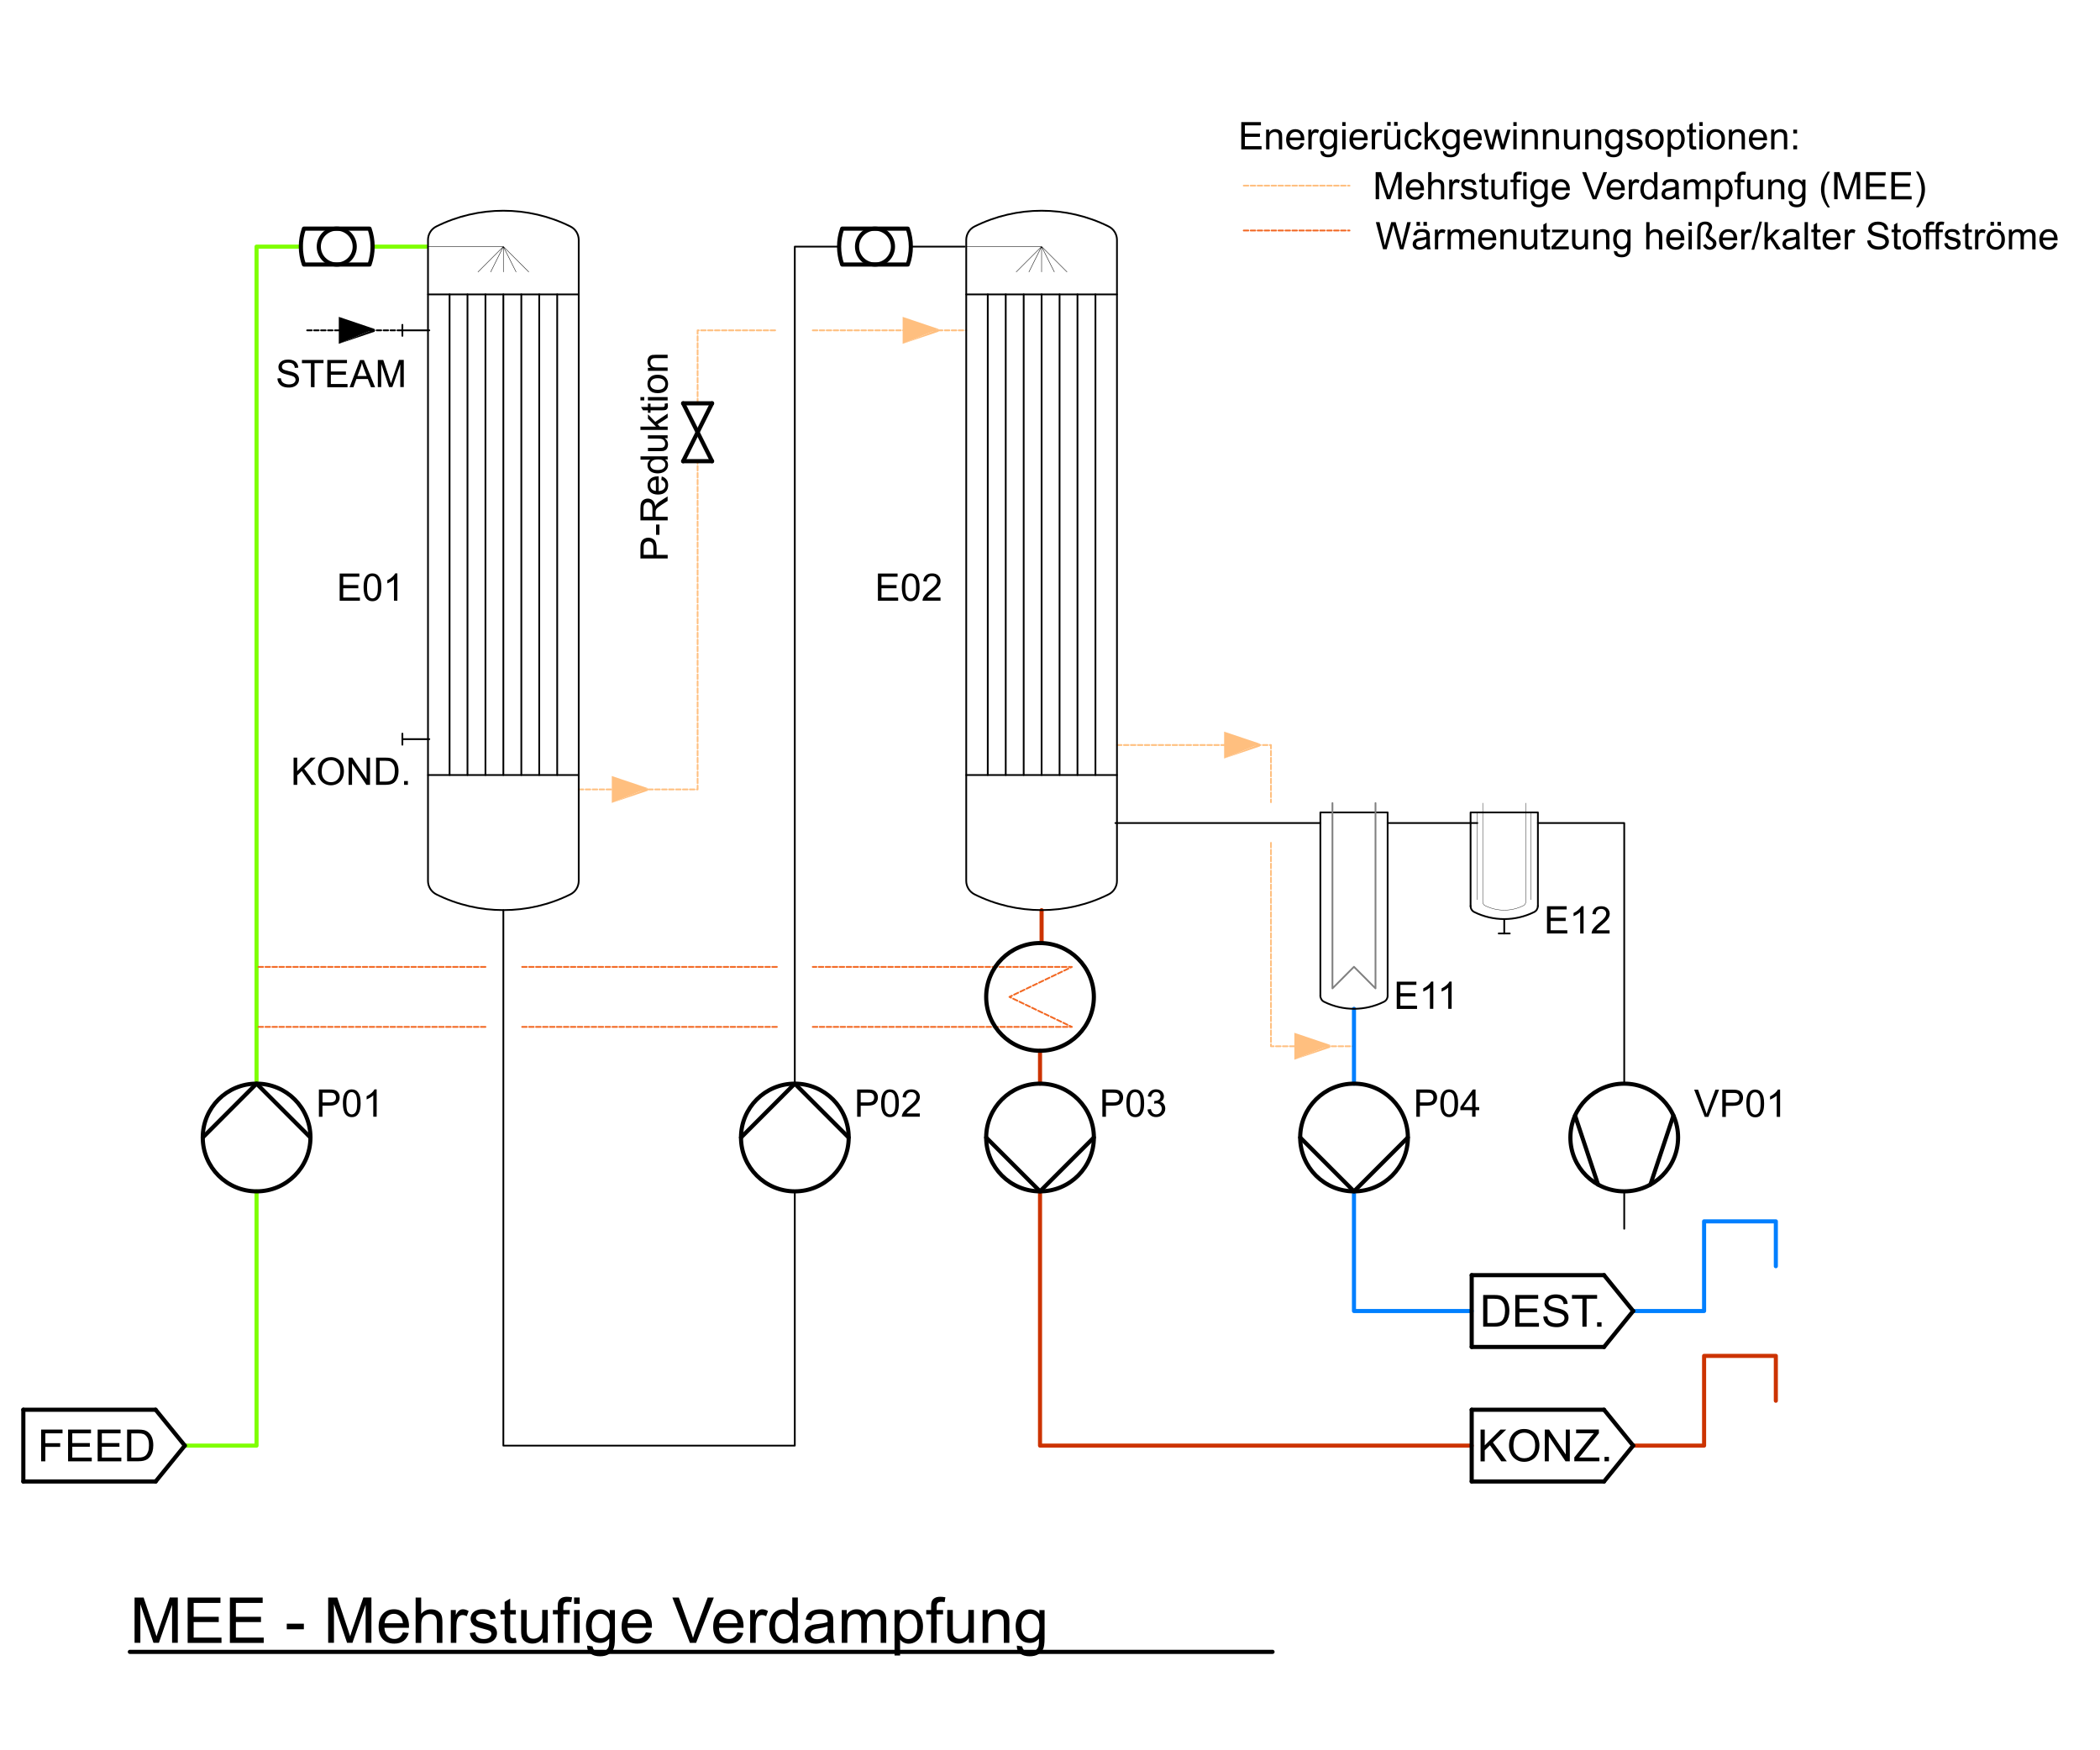 <?xml version="1.0" encoding="utf-8"?>
<!-- Generator: Adobe Illustrator 24.1.3, SVG Export Plug-In . SVG Version: 6.00 Build 0)  -->
<svg version="1.1" id="Ebene_3" xmlns="http://www.w3.org/2000/svg" xmlns:xlink="http://www.w3.org/1999/xlink" x="0px" y="0px"
	 viewBox="0 0 360 300" style="enable-background:new 0 0 360 300;" xml:space="preserve">
<style type="text/css">
	.st0{fill:none;stroke:#CC3300;stroke-width:0.7;stroke-linecap:round;stroke-linejoin:round;stroke-miterlimit:10;}
	.st1{fill:none;stroke:#007FFF;stroke-width:0.7;stroke-linecap:round;stroke-linejoin:round;stroke-miterlimit:10;}
	.st2{fill:none;stroke:#000000;stroke-width:0.3;stroke-linecap:round;stroke-linejoin:round;stroke-miterlimit:10;}
	
		.st3{fill:none;stroke:#FFBF7F;stroke-width:0.3;stroke-linecap:round;stroke-linejoin:round;stroke-miterlimit:10;stroke-dasharray:0.794,0.397;}
	.st4{fill:#FFBF7F;}
	
		.st5{fill:none;stroke:#F26722;stroke-width:0.3;stroke-linecap:round;stroke-linejoin:round;stroke-miterlimit:10;stroke-dasharray:0.794,0.397;}
	.st6{fill:none;stroke:#7FFF00;stroke-width:0.7;stroke-linecap:round;stroke-linejoin:round;stroke-miterlimit:10;}
	
		.st7{fill:none;stroke:#000000;stroke-width:0.3;stroke-linecap:round;stroke-linejoin:round;stroke-miterlimit:10;stroke-dasharray:0.794,0.397;}
	.st8{fill:none;stroke:#000000;stroke-width:0.06;stroke-linecap:round;stroke-linejoin:round;stroke-miterlimit:10;}
	.st9{fill:none;stroke:#808080;stroke-width:0.3;stroke-linecap:round;stroke-linejoin:round;stroke-miterlimit:10;}
	.st10{fill:none;stroke:#000000;stroke-width:0.075;stroke-linecap:round;stroke-linejoin:round;stroke-miterlimit:10;}
	.st11{fill:none;stroke:#000000;stroke-width:0.709;stroke-linecap:round;stroke-linejoin:round;stroke-miterlimit:10;}
</style>
<g id="LWPOLYLINE_1357_">
	<line class="st0" x1="178.29" y1="180.1" x2="178.29" y2="185.74"/>
</g>
<g id="LWPOLYLINE_1358_">
	<polyline class="st0" points="178.29,204.2 178.29,247.78 252.29,247.78 	"/>
</g>
<g id="LWPOLYLINE_1359_">
	<polyline class="st1" points="232.11,204.2 232.11,224.71 252.29,224.71 	"/>
</g>
<g id="LWPOLYLINE_1360_">
	<polyline class="st0" points="279.97,247.78 292.13,247.78 292.13,232.4 304.43,232.4 304.43,240.09 	"/>
</g>
<g id="LWPOLYLINE_1361_">
	<polyline class="st1" points="279.97,224.71 292.13,224.71 292.13,209.34 304.43,209.34 304.43,217.03 	"/>
</g>
<g id="LWPOLYLINE_1362_">
	<line class="st2" x1="278.44" y1="204.2" x2="278.44" y2="210.61"/>
</g>
<g id="LWPOLYLINE_1363_">
	<line class="st2" x1="226.35" y1="141.07" x2="191.21" y2="141.07"/>
</g>
<g id="LWPOLYLINE_1364_">
	<line class="st2" x1="237.88" y1="141.07" x2="253.26" y2="141.07"/>
</g>
<g id="LWPOLYLINE_1365_">
	<polyline class="st2" points="263.64,141.07 278.44,141.07 278.44,185.74 	"/>
</g>
<g id="LWPOLYLINE_1378_">
	<line class="st0" x1="178.56" y1="156" x2="178.56" y2="161.64"/>
</g>
<g id="LWPOLYLINE_1390_">
	<polyline class="st3" points="191.48,127.7 217.88,127.7 217.88,137.5 	"/>
</g>
<g id="LWPOLYLINE_1391_">
	<polyline class="st3" points="217.88,144.46 217.88,179.33 232.11,179.33 	"/>
</g>
<g id="LWPOLYLINE_1392_">
	<polygon class="st4" points="216,127.47 216,127.93 209.85,130.01 	"/>
	<polygon class="st4" points="216,127.47 209.85,130.01 209.85,125.4 	"/>
</g>
<g id="LWPOLYLINE_1393_">
	<polygon class="st4" points="228.04,179.1 228.04,179.56 221.89,181.64 	"/>
	<polygon class="st4" points="228.04,179.1 221.89,181.64 221.89,177.02 	"/>
</g>
<g id="LWPOLYLINE_1394_">
	<polyline class="st5" points="139.33,176.01 183.75,176.01 173.05,170.87 183.75,165.73 139.33,165.73 	"/>
</g>
<g id="LWPOLYLINE_1396_">
	<line class="st1" x1="232.11" y1="172.92" x2="232.11" y2="185.74"/>
</g>
<g id="LWPOLYLINE_1397_">
	<line class="st5" x1="213.21" y1="39.51" x2="231.35" y2="39.51"/>
</g>
<g id="LWPOLYLINE_1398_">
	<line class="st3" x1="213.21" y1="31.82" x2="231.35" y2="31.82"/>
</g>
<g id="LWPOLYLINE_1399_">
	<polyline class="st6" points="31.68,247.78 43.98,247.78 43.98,204.2 	"/>
</g>
<g id="LWPOLYLINE_1400_">
	<line class="st6" x1="73.1" y1="42.27" x2="63.88" y2="42.27"/>
</g>
<g id="LWPOLYLINE_1413_">
	<polygon class="st4" points="111.03,135.08 111.03,135.54 104.88,137.62 	"/>
	<polygon class="st4" points="111.03,135.08 104.88,137.62 104.88,133.01 	"/>
</g>
<g id="LWPOLYLINE_1414_">
	<polyline class="st3" points="99.21,135.31 119.59,135.31 119.59,79.05 	"/>
</g>
<g id="LWPOLYLINE_1415_">
	<polyline class="st3" points="119.59,69.13 119.59,56.62 133.18,56.62 	"/>
</g>
<g id="LWPOLYLINE_1416_">
	<polyline class="st6" points="51.57,42.27 43.98,42.27 43.98,185.74 	"/>
</g>
<g id="LWPOLYLINE_1423_">
	<line class="st3" x1="139.33" y1="56.62" x2="165.64" y2="56.62"/>
</g>
<g id="LWPOLYLINE_1424_">
	<polygon class="st4" points="160.9,56.39 160.9,56.85 154.74,58.93 	"/>
	<polygon class="st4" points="160.9,56.39 154.74,58.93 154.74,54.31 	"/>
</g>
<g id="LWPOLYLINE_1426_">
	<line class="st7" x1="52.65" y1="56.62" x2="68.98" y2="56.62"/>
</g>
<g id="LWPOLYLINE_1427_">
	<polygon points="64.23,56.39 64.23,56.85 58.08,58.93 	"/>
	<polygon points="64.23,56.39 58.08,58.93 58.08,54.31 	"/>
</g>
<g id="LWPOLYLINE_1428_">
	<line class="st5" x1="133.18" y1="176.01" x2="89.37" y2="176.01"/>
</g>
<g id="LWPOLYLINE_1429_">
	<line class="st5" x1="83.22" y1="176.01" x2="43.98" y2="176.01"/>
</g>
<g id="LWPOLYLINE_1430_">
	<line class="st5" x1="133.18" y1="165.73" x2="89.37" y2="165.73"/>
</g>
<g id="LWPOLYLINE_1431_">
	<line class="st5" x1="83.22" y1="165.73" x2="43.98" y2="165.73"/>
</g>
<g id="LWPOLYLINE_1366_">
	<path class="st2" d="M237.88,170.68c0,0.44-0.25,0.84-0.64,1.03c-3.23,1.6-7.02,1.6-10.25,0c-0.39-0.19-0.64-0.6-0.64-1.03"/>
</g>
<g id="LWPOLYLINE_1367_">
	<path class="st8" d="M254.18,137.65v16.92c0,0.28,0.16,0.54,0.41,0.66c2.07,1.03,4.49,1.03,6.56,0c0.25-0.12,0.41-0.38,0.41-0.66
		v-16.92"/>
</g>
<g id="LWPOLYLINE_1368_">
	<path class="st2" d="M252.1,155.3c0,0.44,0.25,0.84,0.64,1.03c3.23,1.6,7.02,1.6,10.25,0c0.39-0.19,0.64-0.6,0.64-1.03"/>
</g>
<g id="LWPOLYLINE_1369_">
	<line class="st8" x1="262.48" y1="139.25" x2="262.48" y2="154.21"/>
</g>
<g id="LWPOLYLINE_1370_">
	<line class="st8" x1="253.26" y1="139.25" x2="253.26" y2="154.21"/>
</g>
<g id="LWPOLYLINE_1371_">
	<line class="st2" x1="257.87" y1="157.54" x2="257.87" y2="160"/>
</g>
<g id="LWPOLYLINE_1372_">
	<line class="st2" x1="258.82" y1="160" x2="256.92" y2="160"/>
</g>
<g id="LWPOLYLINE_1373_">
	<polyline class="st2" points="252.1,155.3 252.1,139.25 263.64,139.25 263.64,155.3 	"/>
</g>
<g id="LWPOLYLINE_1374_">
	<polyline class="st2" points="226.35,170.68 226.35,139.25 237.88,139.25 237.88,170.68 	"/>
</g>
<g id="LWPOLYLINE_1375_">
	<polyline class="st9" points="228.42,137.65 228.42,169.41 232.11,165.71 235.8,169.41 235.8,137.65 	"/>
</g>
<g id="MTEXT_336_">
	<g>
		<path d="M239.44,172.92v-4.66h3.37v0.55h-2.75v1.43h2.58v0.55h-2.58v1.59h2.86v0.55H239.44z"/>
		<path d="M245.7,172.92h-0.57v-3.65c-0.14,0.13-0.32,0.26-0.54,0.39s-0.42,0.23-0.6,0.3v-0.55c0.32-0.15,0.6-0.33,0.84-0.55
			c0.24-0.21,0.41-0.42,0.51-0.62h0.37V172.92z"/>
		<path d="M248.84,172.92h-0.57v-3.65c-0.14,0.13-0.32,0.26-0.54,0.39s-0.42,0.23-0.6,0.3v-0.55c0.32-0.15,0.6-0.33,0.84-0.55
			c0.24-0.21,0.41-0.42,0.51-0.62h0.37V172.92z"/>
	</g>
</g>
<g id="MTEXT_337_">
	<g>
		<path d="M265.2,160v-4.67h3.37v0.55h-2.75v1.43h2.58v0.55h-2.58v1.59h2.86V160H265.2z"/>
		<path d="M271.46,160h-0.57v-3.65c-0.14,0.13-0.32,0.26-0.54,0.39s-0.42,0.23-0.6,0.3v-0.55c0.32-0.15,0.6-0.33,0.84-0.55
			c0.24-0.21,0.41-0.42,0.51-0.62h0.37V160z"/>
		<path d="M275.93,159.45V160h-3.08c0-0.14,0.02-0.27,0.07-0.4c0.08-0.21,0.2-0.42,0.38-0.62c0.17-0.2,0.42-0.44,0.75-0.71
			c0.51-0.42,0.85-0.75,1.03-0.99c0.18-0.24,0.27-0.47,0.27-0.69c0-0.23-0.08-0.42-0.24-0.57c-0.16-0.16-0.37-0.23-0.63-0.23
			c-0.28,0-0.5,0.08-0.66,0.25c-0.17,0.17-0.25,0.39-0.25,0.69l-0.59-0.06c0.04-0.44,0.19-0.77,0.46-1
			c0.26-0.23,0.62-0.34,1.06-0.34c0.45,0,0.8,0.12,1.06,0.37s0.39,0.56,0.39,0.92c0,0.19-0.04,0.37-0.12,0.55s-0.2,0.37-0.38,0.57
			s-0.47,0.47-0.88,0.82c-0.34,0.29-0.56,0.48-0.66,0.59c-0.1,0.1-0.18,0.21-0.24,0.31H275.93z"/>
	</g>
</g>
<g id="LWPOLYLINE_1376_">
	<line class="st2" x1="165.37" y1="42.27" x2="156.15" y2="42.27"/>
</g>
<g id="MTEXT_338_">
	<g>
		<path d="M150.5,102.96V98.3h3.37v0.55h-2.76v1.43h2.58v0.55h-2.58v1.59h2.86v0.55H150.5z"/>
		<path d="M154.6,100.66c0-0.55,0.06-1,0.17-1.33c0.11-0.34,0.28-0.6,0.51-0.78c0.22-0.18,0.51-0.27,0.84-0.27
			c0.25,0,0.47,0.05,0.66,0.15c0.19,0.1,0.34,0.25,0.47,0.44c0.12,0.19,0.22,0.42,0.29,0.69c0.07,0.27,0.1,0.64,0.1,1.1
			c0,0.55-0.06,0.99-0.17,1.33c-0.11,0.34-0.28,0.6-0.5,0.78c-0.22,0.18-0.51,0.28-0.85,0.28c-0.45,0-0.8-0.16-1.06-0.48
			C154.75,102.17,154.6,101.54,154.6,100.66z M155.19,100.66c0,0.77,0.09,1.28,0.27,1.53s0.4,0.38,0.66,0.38
			c0.26,0,0.48-0.13,0.66-0.38c0.18-0.25,0.27-0.76,0.27-1.53c0-0.77-0.09-1.28-0.27-1.53s-0.4-0.38-0.67-0.38
			c-0.26,0-0.47,0.11-0.63,0.33C155.29,99.37,155.19,99.9,155.19,100.66z"/>
		<path d="M161.23,102.41v0.55h-3.08c0-0.14,0.02-0.27,0.07-0.4c0.08-0.21,0.2-0.42,0.38-0.62s0.42-0.44,0.75-0.71
			c0.51-0.42,0.85-0.75,1.03-0.99s0.27-0.47,0.27-0.69c0-0.23-0.08-0.42-0.24-0.57s-0.37-0.23-0.63-0.23c-0.28,0-0.5,0.08-0.66,0.25
			c-0.17,0.17-0.25,0.39-0.25,0.69l-0.59-0.06c0.04-0.44,0.19-0.77,0.45-1c0.26-0.23,0.62-0.35,1.06-0.35c0.45,0,0.8,0.12,1.06,0.37
			c0.26,0.25,0.39,0.56,0.39,0.92c0,0.19-0.04,0.37-0.11,0.55c-0.08,0.18-0.2,0.37-0.38,0.57s-0.47,0.47-0.88,0.82
			c-0.34,0.29-0.56,0.48-0.66,0.59c-0.1,0.1-0.18,0.21-0.24,0.31H161.23z"/>
	</g>
</g>
<g id="LWPOLYLINE_1379_">
	<line class="st2" x1="165.64" y1="50.46" x2="191.48" y2="50.46"/>
</g>
<g id="LWPOLYLINE_1380_">
	<line class="st2" x1="165.64" y1="132.84" x2="191.48" y2="132.84"/>
</g>
<g id="LWPOLYLINE_1381_">
	<line class="st2" x1="178.56" y1="50.46" x2="178.56" y2="132.84"/>
</g>
<g id="LWPOLYLINE_1382_">
	<line class="st2" x1="175.49" y1="50.46" x2="175.49" y2="132.84"/>
</g>
<g id="LWPOLYLINE_1383_">
	<line class="st2" x1="172.41" y1="50.46" x2="172.41" y2="132.84"/>
</g>
<g id="LWPOLYLINE_1384_">
	<line class="st2" x1="181.64" y1="50.46" x2="181.64" y2="132.84"/>
</g>
<g id="LWPOLYLINE_1385_">
	<line class="st2" x1="184.71" y1="50.46" x2="184.71" y2="132.84"/>
</g>
<g id="LWPOLYLINE_1386_">
	<line class="st2" x1="169.33" y1="50.46" x2="169.33" y2="132.84"/>
</g>
<g id="LWPOLYLINE_1387_">
	<line class="st2" x1="187.79" y1="50.46" x2="187.79" y2="132.84"/>
</g>
<g id="LWPOLYLINE_1388_">
	<polyline class="st10" points="174.21,46.61 178.56,42.26 176.39,46.61 178.56,42.26 178.56,46.61 178.56,42.26 180.74,46.61 
		178.56,42.26 182.91,46.61 	"/>
</g>
<g id="LWPOLYLINE_1389_">
	<line class="st10" x1="178.56" y1="42.26" x2="165.64" y2="42.26"/>
</g>
<g id="LWPOLYLINE_1395_">
	<polyline class="st2" points="143.84,42.27 136.25,42.27 136.25,185.74 	"/>
</g>
<g id="MTEXT_339_">
	<g>
		<path d="M58.23,102.96V98.3h3.37v0.55h-2.76v1.43h2.58v0.55h-2.58v1.59h2.86v0.55H58.23z"/>
		<path d="M62.33,100.66c0-0.55,0.06-1,0.17-1.33c0.11-0.34,0.28-0.6,0.51-0.78c0.22-0.18,0.51-0.27,0.84-0.27
			c0.25,0,0.47,0.05,0.66,0.15c0.19,0.1,0.34,0.25,0.47,0.44c0.12,0.19,0.22,0.42,0.29,0.69c0.07,0.27,0.1,0.64,0.1,1.1
			c0,0.55-0.06,0.99-0.17,1.33c-0.11,0.34-0.28,0.6-0.5,0.78c-0.22,0.18-0.51,0.28-0.85,0.28c-0.45,0-0.8-0.16-1.06-0.48
			C62.48,102.17,62.33,101.54,62.33,100.66z M62.92,100.66c0,0.77,0.09,1.28,0.27,1.53s0.4,0.38,0.66,0.38
			c0.26,0,0.48-0.13,0.66-0.38c0.18-0.25,0.27-0.76,0.27-1.53c0-0.77-0.09-1.28-0.27-1.53s-0.4-0.38-0.67-0.38
			c-0.26,0-0.47,0.11-0.63,0.33C63.02,99.37,62.92,99.9,62.92,100.66z"/>
		<path d="M68.11,102.96h-0.57v-3.65c-0.14,0.13-0.32,0.26-0.54,0.39s-0.42,0.23-0.6,0.3v-0.55c0.32-0.15,0.6-0.33,0.84-0.55
			c0.24-0.21,0.41-0.42,0.51-0.62h0.37V102.96z"/>
	</g>
</g>
<g id="LWPOLYLINE_1402_">
	<line class="st2" x1="73.38" y1="50.46" x2="99.21" y2="50.46"/>
</g>
<g id="LWPOLYLINE_1403_">
	<line class="st2" x1="73.38" y1="132.84" x2="99.21" y2="132.84"/>
</g>
<g id="LWPOLYLINE_1404_">
	<line class="st2" x1="86.29" y1="50.46" x2="86.29" y2="132.84"/>
</g>
<g id="LWPOLYLINE_1405_">
	<line class="st2" x1="83.22" y1="50.46" x2="83.22" y2="132.84"/>
</g>
<g id="LWPOLYLINE_1406_">
	<line class="st2" x1="80.14" y1="50.46" x2="80.14" y2="132.84"/>
</g>
<g id="LWPOLYLINE_1407_">
	<line class="st2" x1="89.37" y1="50.46" x2="89.37" y2="132.84"/>
</g>
<g id="LWPOLYLINE_1408_">
	<line class="st2" x1="92.44" y1="50.46" x2="92.44" y2="132.84"/>
</g>
<g id="LWPOLYLINE_1409_">
	<line class="st2" x1="77.07" y1="50.46" x2="77.07" y2="132.84"/>
</g>
<g id="LWPOLYLINE_1410_">
	<line class="st2" x1="95.52" y1="50.46" x2="95.52" y2="132.84"/>
</g>
<g id="LWPOLYLINE_1411_">
	<polyline class="st10" points="81.94,46.61 86.29,42.26 84.12,46.61 86.29,42.26 86.29,46.61 86.29,42.26 88.47,46.61 86.29,42.26 
		90.64,46.61 	"/>
</g>
<g id="LWPOLYLINE_1412_">
	<line class="st10" x1="86.29" y1="42.26" x2="73.38" y2="42.26"/>
</g>
<g id="LWPOLYLINE_1417_">
	<path class="st2" d="M99.21,41.12v109.87c0,0.98-0.56,1.88-1.44,2.31c-7.23,3.59-15.73,3.59-22.96,0
		c-0.88-0.44-1.44-1.33-1.44-2.31V41.12c0-0.98,0.56-1.88,1.44-2.31c7.23-3.59,15.73-3.59,22.96,0
		C98.65,39.24,99.21,40.14,99.21,41.12"/>
</g>
<g id="MTEXT_340_">
	<g>
		<path d="M212.79,25.59v-4.66h3.37v0.55h-2.75v1.43h2.58v0.55h-2.58v1.59h2.86v0.55H212.79z"/>
		<path d="M217.05,25.59v-3.38h0.52v0.48c0.25-0.37,0.61-0.56,1.08-0.56c0.2,0,0.39,0.04,0.56,0.11s0.3,0.17,0.38,0.29
			c0.08,0.12,0.14,0.26,0.18,0.42c0.02,0.11,0.03,0.29,0.03,0.56v2.08h-0.57v-2.06c0-0.23-0.02-0.41-0.07-0.52
			c-0.04-0.12-0.12-0.21-0.24-0.28s-0.25-0.1-0.4-0.1c-0.24,0-0.45,0.08-0.63,0.23c-0.18,0.15-0.27,0.45-0.27,0.88v1.85H217.05z"/>
		<path d="M222.99,24.5l0.59,0.07c-0.09,0.35-0.27,0.61-0.52,0.81c-0.25,0.19-0.57,0.29-0.97,0.29c-0.49,0-0.89-0.15-1.18-0.46
			c-0.29-0.3-0.43-0.73-0.43-1.28c0-0.57,0.15-1.01,0.44-1.32s0.67-0.47,1.14-0.47c0.45,0,0.82,0.15,1.11,0.46s0.43,0.74,0.43,1.3
			c0,0.03,0,0.08,0,0.15h-2.52c0.02,0.37,0.13,0.66,0.32,0.85s0.42,0.3,0.71,0.3c0.21,0,0.39-0.06,0.54-0.17
			S222.9,24.75,222.99,24.5z M221.11,23.58H223c-0.03-0.28-0.1-0.5-0.22-0.64c-0.18-0.22-0.42-0.33-0.71-0.33
			c-0.26,0-0.48,0.09-0.66,0.26C221.23,23.05,221.13,23.28,221.11,23.58z"/>
		<path d="M224.29,25.59v-3.38h0.52v0.51c0.13-0.24,0.25-0.4,0.36-0.47s0.23-0.11,0.37-0.11c0.19,0,0.39,0.06,0.59,0.18l-0.2,0.53
			c-0.14-0.08-0.28-0.12-0.42-0.12c-0.12,0-0.24,0.04-0.34,0.11s-0.17,0.18-0.21,0.31c-0.06,0.2-0.1,0.43-0.1,0.67v1.77H224.29z"/>
		<path d="M226.36,25.87l0.56,0.08c0.02,0.17,0.09,0.3,0.19,0.38c0.14,0.11,0.34,0.16,0.58,0.16c0.27,0,0.47-0.05,0.61-0.16
			c0.14-0.11,0.24-0.25,0.29-0.45c0.03-0.12,0.04-0.36,0.04-0.73c-0.25,0.29-0.56,0.44-0.94,0.44c-0.46,0-0.82-0.17-1.08-0.5
			c-0.25-0.33-0.38-0.74-0.38-1.21c0-0.32,0.06-0.62,0.17-0.89c0.12-0.27,0.29-0.48,0.51-0.63s0.48-0.22,0.78-0.22
			c0.4,0,0.73,0.16,0.99,0.48v-0.41h0.53v2.92c0,0.53-0.05,0.9-0.16,1.12s-0.28,0.39-0.51,0.52c-0.23,0.13-0.52,0.19-0.86,0.19
			c-0.4,0-0.73-0.09-0.98-0.27C226.48,26.51,226.36,26.24,226.36,25.87z M226.84,23.84c0,0.44,0.09,0.77,0.26,0.97
			s0.4,0.31,0.66,0.31c0.26,0,0.48-0.1,0.66-0.3c0.18-0.2,0.27-0.52,0.27-0.95c0-0.41-0.09-0.73-0.28-0.94
			c-0.18-0.21-0.4-0.31-0.66-0.31c-0.25,0-0.47,0.1-0.65,0.31C226.93,23.13,226.84,23.44,226.84,23.84z"/>
		<path d="M230.1,21.59v-0.66h0.57v0.66H230.1z M230.1,25.59v-3.38h0.57v3.38H230.1z"/>
		<path d="M233.85,24.5l0.59,0.07c-0.09,0.35-0.27,0.61-0.52,0.81c-0.25,0.19-0.57,0.29-0.97,0.29c-0.49,0-0.89-0.15-1.18-0.46
			c-0.29-0.3-0.43-0.73-0.43-1.28c0-0.57,0.15-1.01,0.44-1.32s0.67-0.47,1.14-0.47c0.45,0,0.82,0.15,1.11,0.46s0.43,0.74,0.43,1.3
			c0,0.03,0,0.08,0,0.15h-2.52c0.02,0.37,0.13,0.66,0.32,0.85s0.42,0.3,0.71,0.3c0.21,0,0.39-0.06,0.54-0.17
			S233.77,24.75,233.85,24.5z M231.97,23.58h1.89c-0.03-0.28-0.1-0.5-0.22-0.64c-0.18-0.22-0.42-0.33-0.71-0.33
			c-0.26,0-0.48,0.09-0.66,0.26C232.09,23.05,231.99,23.28,231.97,23.58z"/>
		<path d="M235.16,25.59v-3.38h0.52v0.51c0.13-0.24,0.25-0.4,0.36-0.47s0.23-0.11,0.37-0.11c0.19,0,0.39,0.06,0.59,0.18l-0.2,0.53
			c-0.14-0.08-0.28-0.12-0.42-0.12c-0.12,0-0.24,0.04-0.34,0.11s-0.17,0.18-0.21,0.31c-0.06,0.2-0.1,0.43-0.1,0.67v1.77H235.16z"/>
		<path d="M239.55,25.59v-0.5c-0.26,0.38-0.62,0.57-1.07,0.57c-0.2,0-0.38-0.04-0.56-0.11c-0.17-0.08-0.3-0.17-0.39-0.29
			c-0.08-0.12-0.14-0.26-0.18-0.42c-0.02-0.11-0.04-0.29-0.04-0.53v-2.09h0.57v1.87c0,0.3,0.01,0.5,0.04,0.6
			c0.04,0.15,0.11,0.27,0.23,0.35c0.12,0.09,0.26,0.13,0.43,0.13s0.33-0.04,0.48-0.13s0.26-0.21,0.32-0.36
			c0.06-0.15,0.09-0.37,0.09-0.66v-1.81h0.57v3.38H239.55z M237.8,21.55V20.9h0.6v0.65H237.8z M238.99,21.55V20.9h0.6v0.65H238.99z"
			/>
		<path d="M243.17,24.35l0.56,0.07c-0.06,0.39-0.22,0.69-0.47,0.91c-0.25,0.22-0.57,0.33-0.93,0.33c-0.46,0-0.83-0.15-1.12-0.45
			c-0.28-0.3-0.42-0.74-0.42-1.3c0-0.36,0.06-0.68,0.18-0.96c0.12-0.27,0.31-0.48,0.55-0.62s0.52-0.21,0.81-0.21
			c0.37,0,0.67,0.09,0.9,0.28s0.38,0.45,0.45,0.79l-0.56,0.09c-0.05-0.23-0.15-0.4-0.28-0.51c-0.13-0.11-0.3-0.17-0.49-0.17
			c-0.29,0-0.52,0.1-0.7,0.31c-0.18,0.21-0.27,0.53-0.27,0.98c0,0.45,0.09,0.78,0.26,0.99c0.17,0.21,0.4,0.31,0.68,0.31
			c0.22,0,0.41-0.07,0.56-0.21C243.03,24.85,243.12,24.64,243.17,24.35z"/>
		<path d="M244.22,25.59v-4.66h0.57v2.66l1.35-1.37h0.74l-1.29,1.25l1.42,2.13h-0.71l-1.12-1.73l-0.4,0.39v1.34H244.22z"/>
		<path d="M247.37,25.87l0.56,0.08c0.02,0.17,0.09,0.3,0.19,0.38c0.14,0.11,0.34,0.16,0.58,0.16c0.27,0,0.47-0.05,0.61-0.16
			c0.14-0.11,0.24-0.25,0.29-0.45c0.03-0.12,0.04-0.36,0.04-0.73c-0.25,0.29-0.56,0.44-0.94,0.44c-0.46,0-0.82-0.17-1.08-0.5
			c-0.25-0.33-0.38-0.74-0.38-1.21c0-0.32,0.06-0.62,0.17-0.89c0.12-0.27,0.29-0.48,0.51-0.63s0.48-0.22,0.78-0.22
			c0.4,0,0.73,0.16,0.99,0.48v-0.41h0.53v2.92c0,0.53-0.05,0.9-0.16,1.12s-0.28,0.39-0.51,0.52c-0.23,0.13-0.52,0.19-0.86,0.19
			c-0.4,0-0.73-0.09-0.98-0.27C247.48,26.51,247.36,26.24,247.37,25.87z M247.84,23.84c0,0.44,0.09,0.77,0.26,0.97
			s0.4,0.31,0.66,0.31c0.26,0,0.48-0.1,0.66-0.3c0.18-0.2,0.27-0.52,0.27-0.95c0-0.41-0.09-0.73-0.28-0.94
			c-0.18-0.21-0.4-0.31-0.66-0.31c-0.25,0-0.47,0.1-0.65,0.31C247.93,23.13,247.84,23.44,247.84,23.84z"/>
		<path d="M253.41,24.5l0.59,0.07c-0.09,0.35-0.27,0.61-0.52,0.81c-0.25,0.19-0.57,0.29-0.97,0.29c-0.49,0-0.89-0.15-1.18-0.46
			c-0.29-0.3-0.43-0.73-0.43-1.28c0-0.57,0.15-1.01,0.44-1.32s0.67-0.47,1.14-0.47c0.45,0,0.82,0.15,1.11,0.46s0.43,0.74,0.43,1.3
			c0,0.03,0,0.08,0,0.15h-2.52c0.02,0.37,0.13,0.66,0.32,0.85s0.42,0.3,0.71,0.3c0.21,0,0.39-0.06,0.54-0.17
			S253.33,24.75,253.41,24.5z M251.53,23.58h1.89c-0.03-0.28-0.1-0.5-0.22-0.64c-0.18-0.22-0.42-0.33-0.71-0.33
			c-0.26,0-0.48,0.09-0.66,0.26C251.65,23.05,251.55,23.28,251.53,23.58z"/>
		<path d="M255.35,25.59l-1.03-3.38h0.59l0.54,1.95l0.2,0.73c0.01-0.04,0.07-0.27,0.18-0.7l0.54-1.98h0.59l0.51,1.96l0.17,0.65
			l0.19-0.65l0.58-1.95h0.56l-1.06,3.38h-0.59l-0.54-2.02l-0.13-0.58l-0.68,2.6H255.35z"/>
		<path d="M259.43,21.59v-0.66h0.57v0.66H259.43z M259.43,25.59v-3.38h0.57v3.38H259.43z"/>
		<path d="M260.88,25.59v-3.38h0.52v0.48c0.25-0.37,0.61-0.56,1.08-0.56c0.2,0,0.39,0.04,0.56,0.11s0.3,0.17,0.38,0.29
			c0.08,0.12,0.14,0.26,0.18,0.42c0.02,0.11,0.03,0.29,0.03,0.56v2.08h-0.57v-2.06c0-0.23-0.02-0.41-0.07-0.52
			c-0.04-0.12-0.12-0.21-0.24-0.28s-0.25-0.1-0.4-0.1c-0.24,0-0.45,0.08-0.63,0.23c-0.18,0.15-0.27,0.45-0.27,0.88v1.85H260.88z"/>
		<path d="M264.5,25.59v-3.38h0.52v0.48c0.25-0.37,0.61-0.56,1.08-0.56c0.2,0,0.39,0.04,0.56,0.11s0.3,0.17,0.38,0.29
			c0.08,0.12,0.14,0.26,0.18,0.42c0.02,0.11,0.03,0.29,0.03,0.56v2.08h-0.57v-2.06c0-0.23-0.02-0.41-0.07-0.52
			c-0.04-0.12-0.12-0.21-0.24-0.28s-0.25-0.1-0.4-0.1c-0.24,0-0.45,0.08-0.63,0.23c-0.18,0.15-0.27,0.45-0.27,0.88v1.85H264.5z"/>
		<path d="M270.34,25.59v-0.5c-0.26,0.38-0.62,0.57-1.07,0.57c-0.2,0-0.38-0.04-0.56-0.11c-0.17-0.08-0.3-0.17-0.39-0.29
			c-0.08-0.12-0.14-0.26-0.18-0.42c-0.02-0.11-0.04-0.29-0.04-0.53v-2.09h0.57v1.87c0,0.3,0.01,0.5,0.04,0.6
			c0.04,0.15,0.11,0.27,0.23,0.35c0.12,0.09,0.26,0.13,0.43,0.13s0.33-0.04,0.48-0.13s0.26-0.21,0.32-0.36
			c0.06-0.15,0.09-0.37,0.09-0.66v-1.81h0.57v3.38H270.34z"/>
		<path d="M271.75,25.59v-3.38h0.52v0.48c0.25-0.37,0.61-0.56,1.08-0.56c0.2,0,0.39,0.04,0.56,0.11s0.3,0.17,0.38,0.29
			c0.08,0.12,0.14,0.26,0.18,0.42c0.02,0.11,0.03,0.29,0.03,0.56v2.08h-0.57v-2.06c0-0.23-0.02-0.41-0.07-0.52
			c-0.04-0.12-0.12-0.21-0.24-0.28s-0.25-0.1-0.4-0.1c-0.24,0-0.45,0.08-0.63,0.23c-0.18,0.15-0.27,0.45-0.27,0.88v1.85H271.75z"/>
		<path d="M275.27,25.87l0.56,0.08c0.02,0.17,0.09,0.3,0.19,0.38c0.14,0.11,0.34,0.16,0.58,0.16c0.27,0,0.47-0.05,0.61-0.16
			c0.14-0.11,0.24-0.25,0.29-0.45c0.03-0.12,0.04-0.36,0.04-0.73c-0.25,0.29-0.56,0.44-0.94,0.44c-0.46,0-0.82-0.17-1.08-0.5
			c-0.25-0.33-0.38-0.74-0.38-1.21c0-0.32,0.06-0.62,0.17-0.89c0.12-0.27,0.29-0.48,0.51-0.63s0.48-0.22,0.78-0.22
			c0.4,0,0.73,0.16,0.99,0.48v-0.41h0.53v2.92c0,0.53-0.05,0.9-0.16,1.12s-0.28,0.39-0.51,0.52c-0.23,0.13-0.52,0.19-0.86,0.19
			c-0.4,0-0.73-0.09-0.98-0.27C275.38,26.51,275.26,26.24,275.27,25.87z M275.74,23.84c0,0.44,0.09,0.77,0.26,0.97
			s0.4,0.31,0.66,0.31c0.26,0,0.48-0.1,0.66-0.3c0.18-0.2,0.27-0.52,0.27-0.95c0-0.41-0.09-0.73-0.28-0.94
			c-0.18-0.21-0.4-0.31-0.66-0.31c-0.25,0-0.47,0.1-0.65,0.31C275.83,23.13,275.74,23.44,275.74,23.84z"/>
		<path d="M278.77,24.58l0.57-0.09c0.03,0.23,0.12,0.4,0.27,0.52c0.15,0.12,0.35,0.18,0.61,0.18c0.26,0,0.46-0.05,0.59-0.16
			c0.13-0.11,0.19-0.23,0.19-0.38c0-0.13-0.06-0.23-0.17-0.31c-0.08-0.05-0.27-0.12-0.58-0.19c-0.42-0.11-0.71-0.2-0.87-0.28
			c-0.16-0.08-0.29-0.18-0.37-0.32c-0.08-0.14-0.13-0.29-0.13-0.45c0-0.15,0.03-0.29,0.1-0.42c0.07-0.13,0.16-0.24,0.28-0.32
			c0.09-0.07,0.21-0.12,0.36-0.17c0.15-0.05,0.32-0.07,0.5-0.07c0.26,0,0.5,0.04,0.7,0.11s0.35,0.18,0.44,0.31
			c0.09,0.13,0.16,0.31,0.2,0.52l-0.56,0.08c-0.03-0.17-0.1-0.31-0.22-0.41c-0.12-0.1-0.29-0.15-0.52-0.15
			c-0.26,0-0.45,0.04-0.56,0.13c-0.11,0.09-0.17,0.19-0.17,0.31c0,0.07,0.02,0.14,0.07,0.2c0.05,0.06,0.12,0.11,0.22,0.15
			c0.06,0.02,0.23,0.07,0.51,0.15c0.41,0.11,0.69,0.2,0.85,0.27s0.29,0.17,0.38,0.3c0.09,0.13,0.14,0.29,0.14,0.49
			c0,0.19-0.06,0.37-0.17,0.54c-0.11,0.17-0.27,0.3-0.48,0.39s-0.45,0.14-0.71,0.14c-0.44,0-0.77-0.09-1-0.27
			C278.98,25.21,278.83,24.94,278.77,24.58z"/>
		<path d="M282.04,23.9c0-0.63,0.17-1.09,0.52-1.39c0.29-0.25,0.64-0.38,1.06-0.38c0.46,0,0.84,0.15,1.14,0.46
			c0.29,0.3,0.44,0.72,0.44,1.26c0,0.44-0.06,0.78-0.2,1.03c-0.13,0.25-0.32,0.44-0.57,0.58s-0.52,0.21-0.82,0.21
			c-0.47,0-0.86-0.15-1.15-0.45C282.19,24.91,282.04,24.47,282.04,23.9z M282.63,23.9c0,0.43,0.09,0.76,0.28,0.97
			c0.19,0.22,0.43,0.32,0.71,0.32c0.28,0,0.52-0.11,0.71-0.32c0.19-0.22,0.28-0.55,0.28-0.99c0-0.42-0.1-0.73-0.29-0.95
			s-0.43-0.32-0.71-0.32c-0.29,0-0.52,0.11-0.71,0.32C282.72,23.15,282.63,23.47,282.63,23.9z"/>
		<path d="M285.88,26.89v-4.67h0.52v0.44c0.12-0.17,0.26-0.3,0.42-0.39c0.15-0.09,0.34-0.13,0.56-0.13c0.29,0,0.54,0.07,0.76,0.22
			c0.22,0.15,0.39,0.36,0.5,0.63c0.11,0.27,0.17,0.57,0.17,0.89c0,0.35-0.06,0.66-0.19,0.93s-0.3,0.49-0.54,0.64
			c-0.24,0.15-0.49,0.22-0.75,0.22c-0.19,0-0.36-0.04-0.51-0.12s-0.28-0.18-0.37-0.31v1.65H285.88z M286.4,23.92
			c0,0.44,0.09,0.76,0.26,0.96c0.18,0.21,0.39,0.31,0.64,0.31c0.25,0,0.47-0.11,0.65-0.32c0.18-0.22,0.27-0.55,0.27-1
			c0-0.43-0.09-0.75-0.27-0.97c-0.18-0.21-0.39-0.32-0.63-0.32c-0.24,0-0.46,0.11-0.65,0.34S286.4,23.49,286.4,23.92z"/>
		<path d="M290.75,25.08l0.08,0.51c-0.16,0.03-0.31,0.05-0.43,0.05c-0.21,0-0.37-0.03-0.48-0.1c-0.12-0.07-0.2-0.15-0.24-0.26
			c-0.05-0.11-0.07-0.33-0.07-0.68v-1.94h-0.42v-0.45h0.42v-0.84l0.57-0.34v1.18h0.58v0.45h-0.58v1.98c0,0.16,0.01,0.27,0.03,0.31
			c0.02,0.05,0.05,0.08,0.1,0.11c0.04,0.03,0.11,0.04,0.2,0.04C290.57,25.1,290.65,25.09,290.75,25.08z"/>
		<path d="M291.32,21.59v-0.66h0.57v0.66H291.32z M291.32,25.59v-3.38h0.57v3.38H291.32z"/>
		<path d="M292.55,23.9c0-0.63,0.17-1.09,0.52-1.39c0.29-0.25,0.64-0.38,1.06-0.38c0.46,0,0.84,0.15,1.14,0.46
			c0.29,0.3,0.44,0.72,0.44,1.26c0,0.44-0.06,0.78-0.2,1.03c-0.13,0.25-0.32,0.44-0.57,0.58s-0.52,0.21-0.82,0.21
			c-0.47,0-0.86-0.15-1.15-0.45C292.69,24.91,292.55,24.47,292.55,23.9z M293.14,23.9c0,0.43,0.09,0.76,0.28,0.97
			c0.19,0.22,0.43,0.32,0.71,0.32c0.28,0,0.52-0.11,0.71-0.32c0.19-0.22,0.28-0.55,0.28-0.99c0-0.42-0.1-0.73-0.29-0.95
			s-0.43-0.32-0.71-0.32c-0.29,0-0.52,0.11-0.71,0.32C293.23,23.15,293.14,23.47,293.14,23.9z"/>
		<path d="M296.38,25.59v-3.38h0.52v0.48c0.25-0.37,0.61-0.56,1.08-0.56c0.2,0,0.39,0.04,0.56,0.11s0.3,0.17,0.38,0.29
			c0.08,0.12,0.14,0.26,0.18,0.42c0.02,0.11,0.03,0.29,0.03,0.56v2.08h-0.57v-2.06c0-0.23-0.02-0.41-0.07-0.52
			c-0.04-0.12-0.12-0.21-0.24-0.28s-0.25-0.1-0.4-0.1c-0.24,0-0.45,0.08-0.63,0.23c-0.18,0.15-0.27,0.45-0.27,0.88v1.85H296.38z"/>
		<path d="M302.32,24.5l0.59,0.07c-0.09,0.35-0.27,0.61-0.52,0.81c-0.25,0.19-0.57,0.29-0.97,0.29c-0.49,0-0.89-0.15-1.18-0.46
			c-0.29-0.3-0.43-0.73-0.43-1.28c0-0.57,0.15-1.01,0.44-1.32s0.67-0.47,1.14-0.47c0.45,0,0.82,0.15,1.11,0.46s0.43,0.74,0.43,1.3
			c0,0.03,0,0.08,0,0.15h-2.52c0.02,0.37,0.13,0.66,0.32,0.85s0.42,0.3,0.71,0.3c0.21,0,0.39-0.06,0.54-0.17
			S302.23,24.75,302.32,24.5z M300.44,23.58h1.89c-0.03-0.28-0.1-0.5-0.22-0.64c-0.18-0.22-0.42-0.33-0.71-0.33
			c-0.26,0-0.48,0.09-0.66,0.26C300.56,23.05,300.46,23.28,300.44,23.58z"/>
		<path d="M303.63,25.59v-3.38h0.52v0.48c0.25-0.37,0.61-0.56,1.08-0.56c0.2,0,0.39,0.04,0.56,0.11s0.3,0.17,0.38,0.29
			c0.08,0.12,0.14,0.26,0.18,0.42c0.02,0.11,0.03,0.29,0.03,0.56v2.08h-0.57v-2.06c0-0.23-0.02-0.41-0.07-0.52
			c-0.04-0.12-0.12-0.21-0.24-0.28s-0.25-0.1-0.4-0.1c-0.24,0-0.45,0.08-0.63,0.23c-0.18,0.15-0.27,0.45-0.27,0.88v1.85H303.63z"/>
		<path d="M307.42,22.87v-0.65h0.65v0.65H307.42z M307.42,25.59v-0.65h0.65v0.65H307.42z"/>
	</g>
	<g>
		<path d="M235.83,34.16V29.5h0.93l1.1,3.3c0.1,0.31,0.18,0.54,0.22,0.69c0.05-0.17,0.14-0.42,0.25-0.75l1.12-3.25h0.83v4.66h-0.59
			v-3.9l-1.36,3.9h-0.56l-1.35-3.97v3.97H235.83z"/>
		<path d="M243.51,33.07l0.59,0.07c-0.09,0.35-0.27,0.61-0.52,0.81c-0.25,0.19-0.57,0.29-0.97,0.29c-0.49,0-0.89-0.15-1.18-0.46
			c-0.29-0.3-0.43-0.73-0.43-1.28c0-0.57,0.15-1.01,0.44-1.32s0.67-0.47,1.14-0.47c0.45,0,0.82,0.15,1.11,0.46s0.43,0.74,0.43,1.3
			c0,0.03,0,0.08,0,0.15h-2.52c0.02,0.37,0.13,0.66,0.32,0.85s0.42,0.3,0.71,0.3c0.21,0,0.39-0.06,0.54-0.17
			S243.43,33.31,243.51,33.07z M241.63,32.15h1.89c-0.03-0.28-0.1-0.5-0.22-0.64c-0.18-0.22-0.42-0.33-0.71-0.33
			c-0.26,0-0.48,0.09-0.66,0.26C241.75,31.62,241.65,31.85,241.63,32.15z"/>
		<path d="M244.83,34.16V29.5h0.57v1.67c0.27-0.31,0.6-0.46,1.01-0.46c0.25,0,0.47,0.05,0.65,0.15s0.32,0.24,0.4,0.41
			c0.08,0.17,0.12,0.43,0.12,0.76v2.14h-0.57v-2.14c0-0.29-0.06-0.5-0.19-0.63s-0.3-0.2-0.53-0.2c-0.17,0-0.33,0.04-0.48,0.13
			c-0.15,0.09-0.26,0.21-0.32,0.36s-0.1,0.36-0.1,0.62v1.85H244.83z"/>
		<path d="M248.44,34.16v-3.38h0.52v0.51c0.13-0.24,0.25-0.4,0.36-0.47s0.23-0.11,0.37-0.11c0.19,0,0.39,0.06,0.59,0.18l-0.2,0.53
			c-0.14-0.08-0.28-0.12-0.42-0.12c-0.12,0-0.24,0.04-0.34,0.11s-0.17,0.18-0.21,0.31c-0.06,0.2-0.1,0.43-0.1,0.67v1.77H248.44z"/>
		<path d="M250.39,33.15l0.57-0.09c0.03,0.23,0.12,0.4,0.27,0.52c0.15,0.12,0.35,0.18,0.61,0.18c0.26,0,0.46-0.05,0.59-0.16
			c0.13-0.11,0.19-0.23,0.19-0.38c0-0.13-0.06-0.23-0.17-0.31c-0.08-0.05-0.27-0.12-0.58-0.19c-0.42-0.11-0.71-0.2-0.87-0.28
			c-0.16-0.08-0.29-0.18-0.37-0.32c-0.08-0.14-0.13-0.29-0.13-0.45c0-0.15,0.03-0.29,0.1-0.42c0.07-0.13,0.16-0.24,0.28-0.32
			c0.09-0.07,0.21-0.12,0.36-0.17c0.15-0.05,0.32-0.07,0.5-0.07c0.26,0,0.5,0.04,0.7,0.11s0.35,0.18,0.44,0.31
			c0.09,0.13,0.16,0.31,0.2,0.52l-0.56,0.08c-0.03-0.17-0.1-0.31-0.22-0.41c-0.12-0.1-0.29-0.15-0.52-0.15
			c-0.26,0-0.45,0.04-0.56,0.13c-0.11,0.09-0.17,0.19-0.17,0.31c0,0.07,0.02,0.14,0.07,0.2c0.05,0.06,0.12,0.11,0.22,0.15
			c0.06,0.02,0.23,0.07,0.51,0.15c0.41,0.11,0.69,0.2,0.85,0.27s0.29,0.17,0.38,0.3c0.09,0.13,0.14,0.29,0.14,0.49
			c0,0.19-0.06,0.37-0.17,0.54c-0.11,0.17-0.27,0.3-0.48,0.39s-0.45,0.14-0.71,0.14c-0.44,0-0.77-0.09-1-0.27
			C250.6,33.78,250.45,33.51,250.39,33.15z"/>
		<path d="M255.13,33.65l0.08,0.51c-0.16,0.03-0.31,0.05-0.43,0.05c-0.21,0-0.37-0.03-0.48-0.1c-0.12-0.07-0.2-0.15-0.24-0.26
			c-0.05-0.11-0.07-0.33-0.07-0.68v-1.94h-0.42v-0.45h0.42v-0.84l0.57-0.34v1.18h0.58v0.45h-0.58v1.98c0,0.16,0.01,0.27,0.03,0.31
			c0.02,0.05,0.05,0.08,0.1,0.11c0.04,0.03,0.11,0.04,0.2,0.04C254.94,33.67,255.02,33.66,255.13,33.65z"/>
		<path d="M257.9,34.16v-0.5c-0.26,0.38-0.62,0.57-1.07,0.57c-0.2,0-0.38-0.04-0.56-0.11c-0.17-0.08-0.3-0.17-0.39-0.29
			c-0.08-0.12-0.14-0.26-0.18-0.42c-0.02-0.11-0.04-0.29-0.04-0.53v-2.09h0.57v1.87c0,0.3,0.01,0.5,0.04,0.6
			c0.04,0.15,0.11,0.27,0.23,0.35c0.12,0.09,0.26,0.13,0.43,0.13s0.33-0.04,0.48-0.13s0.26-0.21,0.32-0.36
			c0.06-0.15,0.09-0.37,0.09-0.66v-1.81h0.57v3.38H257.9z"/>
		<path d="M259.45,34.16v-2.93h-0.51v-0.45h0.51v-0.36c0-0.23,0.02-0.4,0.06-0.51c0.05-0.15,0.15-0.27,0.29-0.36
			s0.33-0.14,0.58-0.14c0.16,0,0.34,0.02,0.53,0.06l-0.09,0.5c-0.12-0.02-0.23-0.03-0.34-0.03c-0.17,0-0.3,0.04-0.37,0.11
			s-0.11,0.21-0.11,0.42v0.31h0.66v0.45h-0.66v2.93H259.45z"/>
		<path d="M261.13,30.15V29.5h0.57v0.66H261.13z M261.13,34.16v-3.38h0.57v3.38H261.13z"/>
		<path d="M262.46,34.44l0.56,0.08c0.02,0.17,0.09,0.3,0.19,0.38c0.14,0.11,0.34,0.16,0.58,0.16c0.27,0,0.47-0.05,0.61-0.16
			c0.14-0.11,0.24-0.25,0.29-0.45c0.03-0.12,0.04-0.36,0.04-0.73c-0.25,0.29-0.56,0.44-0.94,0.44c-0.46,0-0.82-0.17-1.08-0.5
			c-0.25-0.33-0.38-0.74-0.38-1.21c0-0.32,0.06-0.62,0.17-0.89c0.12-0.27,0.29-0.48,0.51-0.63s0.48-0.22,0.78-0.22
			c0.4,0,0.73,0.16,0.99,0.48v-0.41h0.53v2.92c0,0.53-0.05,0.9-0.16,1.12s-0.28,0.39-0.51,0.52c-0.23,0.13-0.52,0.19-0.86,0.19
			c-0.4,0-0.73-0.09-0.98-0.27C262.58,35.08,262.46,34.81,262.46,34.44z M262.94,32.41c0,0.44,0.09,0.77,0.26,0.97
			s0.4,0.31,0.66,0.31c0.26,0,0.48-0.1,0.66-0.3c0.18-0.2,0.27-0.52,0.27-0.95c0-0.41-0.09-0.73-0.28-0.94
			c-0.18-0.21-0.4-0.31-0.66-0.31c-0.25,0-0.47,0.1-0.65,0.31C263.03,31.7,262.94,32,262.94,32.41z"/>
		<path d="M268.51,33.07l0.59,0.07c-0.09,0.35-0.27,0.61-0.52,0.81c-0.25,0.19-0.57,0.29-0.97,0.29c-0.49,0-0.89-0.15-1.18-0.46
			c-0.29-0.3-0.43-0.73-0.43-1.28c0-0.57,0.15-1.01,0.44-1.32s0.67-0.47,1.14-0.47c0.45,0,0.82,0.15,1.11,0.46s0.43,0.74,0.43,1.3
			c0,0.03,0,0.08,0,0.15h-2.52c0.02,0.37,0.13,0.66,0.32,0.85s0.42,0.3,0.71,0.3c0.21,0,0.39-0.06,0.54-0.17
			S268.42,33.31,268.51,33.07z M266.63,32.15h1.89c-0.03-0.28-0.1-0.5-0.22-0.64c-0.18-0.22-0.42-0.33-0.71-0.33
			c-0.26,0-0.48,0.09-0.66,0.26C266.75,31.62,266.65,31.85,266.63,32.15z"/>
		<path d="M273.04,34.16l-1.81-4.66h0.67l1.21,3.39c0.1,0.27,0.18,0.53,0.25,0.76c0.07-0.25,0.16-0.51,0.25-0.76l1.26-3.39h0.63
			l-1.83,4.66H273.04z"/>
		<path d="M277.93,33.07l0.59,0.07c-0.09,0.35-0.27,0.61-0.52,0.81c-0.25,0.19-0.57,0.29-0.97,0.29c-0.49,0-0.89-0.15-1.18-0.46
			c-0.29-0.3-0.43-0.73-0.43-1.28c0-0.57,0.15-1.01,0.44-1.32s0.67-0.47,1.14-0.47c0.45,0,0.82,0.15,1.11,0.46s0.43,0.74,0.43,1.3
			c0,0.03,0,0.08,0,0.15h-2.52c0.02,0.37,0.13,0.66,0.32,0.85s0.42,0.3,0.71,0.3c0.21,0,0.39-0.06,0.54-0.17
			S277.84,33.31,277.93,33.07z M276.05,32.15h1.89c-0.03-0.28-0.1-0.5-0.22-0.64c-0.18-0.22-0.42-0.33-0.71-0.33
			c-0.26,0-0.48,0.09-0.66,0.26C276.17,31.62,276.07,31.85,276.05,32.15z"/>
		<path d="M279.23,34.16v-3.38h0.52v0.51c0.13-0.24,0.25-0.4,0.36-0.47s0.23-0.11,0.37-0.11c0.19,0,0.39,0.06,0.59,0.18l-0.2,0.53
			c-0.14-0.08-0.28-0.12-0.42-0.12c-0.12,0-0.24,0.04-0.34,0.11s-0.17,0.18-0.21,0.31c-0.06,0.2-0.1,0.43-0.1,0.67v1.77H279.23z"/>
		<path d="M283.6,34.16v-0.43c-0.21,0.33-0.53,0.5-0.95,0.5c-0.27,0-0.52-0.07-0.74-0.22c-0.23-0.15-0.4-0.36-0.52-0.62
			c-0.12-0.27-0.19-0.57-0.19-0.92c0-0.34,0.06-0.64,0.17-0.92c0.11-0.27,0.28-0.49,0.51-0.63s0.48-0.22,0.75-0.22
			c0.2,0,0.38,0.04,0.54,0.13s0.29,0.2,0.39,0.34V29.5h0.57v4.66H283.6z M281.79,32.47c0,0.43,0.09,0.76,0.27,0.97
			s0.4,0.32,0.65,0.32c0.25,0,0.46-0.1,0.64-0.31c0.17-0.2,0.26-0.52,0.26-0.94c0-0.46-0.09-0.8-0.27-1.02
			c-0.18-0.22-0.4-0.32-0.66-0.32c-0.25,0-0.47,0.1-0.64,0.31S281.79,32.03,281.79,32.47z"/>
		<path d="M287.24,33.74c-0.21,0.18-0.42,0.31-0.61,0.38c-0.2,0.07-0.41,0.11-0.63,0.11c-0.37,0-0.66-0.09-0.86-0.27
			c-0.2-0.18-0.3-0.41-0.3-0.7c0-0.17,0.04-0.32,0.11-0.45s0.17-0.25,0.3-0.33c0.12-0.08,0.26-0.15,0.41-0.19
			c0.11-0.03,0.28-0.06,0.51-0.09c0.46-0.06,0.8-0.12,1.02-0.2c0-0.08,0-0.13,0-0.15c0-0.23-0.05-0.4-0.16-0.49
			c-0.15-0.13-0.36-0.19-0.65-0.19c-0.27,0-0.47,0.05-0.6,0.14c-0.13,0.09-0.22,0.26-0.28,0.5l-0.56-0.08
			c0.05-0.24,0.13-0.43,0.25-0.58c0.12-0.15,0.29-0.26,0.51-0.34c0.22-0.08,0.48-0.12,0.77-0.12c0.29,0,0.52,0.03,0.7,0.1
			c0.18,0.07,0.31,0.15,0.4,0.26c0.08,0.1,0.14,0.23,0.18,0.39c0.02,0.1,0.03,0.27,0.03,0.53v0.76c0,0.53,0.01,0.87,0.04,1.01
			s0.07,0.28,0.14,0.41h-0.6C287.29,34.04,287.25,33.9,287.24,33.74z M287.19,32.46c-0.21,0.08-0.52,0.16-0.94,0.22
			c-0.24,0.03-0.4,0.07-0.5,0.11s-0.17,0.1-0.23,0.19s-0.08,0.17-0.08,0.27c0,0.15,0.06,0.28,0.17,0.38
			c0.12,0.1,0.29,0.15,0.51,0.15c0.22,0,0.42-0.05,0.59-0.15c0.17-0.1,0.3-0.23,0.38-0.4c0.06-0.13,0.09-0.32,0.09-0.57V32.46z"/>
		<path d="M288.66,34.16v-3.38h0.51v0.47c0.11-0.17,0.25-0.3,0.42-0.4c0.18-0.1,0.38-0.15,0.6-0.15c0.25,0,0.46,0.05,0.62,0.16
			s0.27,0.25,0.34,0.44c0.27-0.39,0.62-0.59,1.04-0.59c0.33,0,0.59,0.09,0.77,0.28c0.18,0.19,0.27,0.47,0.27,0.86v2.32h-0.57v-2.13
			c0-0.23-0.02-0.39-0.06-0.5c-0.04-0.1-0.1-0.18-0.2-0.24s-0.21-0.09-0.34-0.09c-0.24,0-0.43,0.08-0.59,0.24
			c-0.16,0.16-0.24,0.41-0.24,0.76v1.96h-0.57v-2.2c0-0.25-0.05-0.45-0.14-0.57c-0.09-0.13-0.25-0.19-0.46-0.19
			c-0.16,0-0.31,0.04-0.45,0.13c-0.14,0.08-0.24,0.21-0.3,0.37c-0.06,0.16-0.09,0.4-0.09,0.71v1.75H288.66z"/>
		<path d="M294.09,35.46v-4.67h0.52v0.44c0.12-0.17,0.26-0.3,0.42-0.39c0.15-0.09,0.34-0.13,0.56-0.13c0.29,0,0.54,0.07,0.76,0.22
			c0.22,0.15,0.39,0.36,0.5,0.63c0.11,0.27,0.17,0.57,0.17,0.89c0,0.35-0.06,0.66-0.19,0.93s-0.3,0.49-0.54,0.64
			c-0.24,0.15-0.49,0.22-0.75,0.22c-0.19,0-0.36-0.04-0.51-0.12s-0.28-0.18-0.37-0.31v1.65H294.09z M294.6,32.49
			c0,0.44,0.09,0.76,0.26,0.96c0.18,0.21,0.39,0.31,0.64,0.31c0.25,0,0.47-0.11,0.65-0.32c0.18-0.22,0.27-0.55,0.27-1
			c0-0.43-0.09-0.75-0.27-0.97c-0.18-0.21-0.39-0.32-0.63-0.32c-0.24,0-0.46,0.11-0.65,0.34S294.6,32.06,294.6,32.49z"/>
		<path d="M297.85,34.16v-2.93h-0.51v-0.45h0.51v-0.36c0-0.23,0.02-0.4,0.06-0.51c0.05-0.15,0.15-0.27,0.29-0.36
			s0.33-0.14,0.58-0.14c0.16,0,0.34,0.02,0.53,0.06l-0.09,0.5c-0.12-0.02-0.23-0.03-0.34-0.03c-0.17,0-0.3,0.04-0.37,0.11
			s-0.11,0.21-0.11,0.42v0.31h0.66v0.45h-0.66v2.93H297.85z"/>
		<path d="M301.73,34.16v-0.5c-0.26,0.38-0.62,0.57-1.07,0.57c-0.2,0-0.38-0.04-0.56-0.11c-0.17-0.08-0.3-0.17-0.39-0.29
			c-0.08-0.12-0.14-0.26-0.18-0.42c-0.02-0.11-0.04-0.29-0.04-0.53v-2.09h0.57v1.87c0,0.3,0.01,0.5,0.04,0.6
			c0.04,0.15,0.11,0.27,0.23,0.35c0.12,0.09,0.26,0.13,0.43,0.13s0.33-0.04,0.48-0.13s0.26-0.21,0.32-0.36
			c0.06-0.15,0.09-0.37,0.09-0.66v-1.81h0.57v3.38H301.73z"/>
		<path d="M303.14,34.16v-3.38h0.52v0.48c0.25-0.37,0.61-0.56,1.08-0.56c0.2,0,0.39,0.04,0.56,0.11s0.3,0.17,0.38,0.29
			c0.08,0.12,0.14,0.26,0.18,0.42c0.02,0.11,0.03,0.29,0.03,0.56v2.08h-0.57v-2.06c0-0.23-0.02-0.41-0.07-0.52
			c-0.04-0.12-0.12-0.21-0.24-0.28s-0.25-0.1-0.4-0.1c-0.24,0-0.45,0.08-0.63,0.23c-0.18,0.15-0.27,0.45-0.27,0.88v1.85H303.14z"/>
		<path d="M306.66,34.44l0.56,0.08c0.02,0.17,0.09,0.3,0.19,0.38c0.14,0.11,0.34,0.16,0.58,0.16c0.27,0,0.47-0.05,0.61-0.16
			c0.14-0.11,0.24-0.25,0.29-0.45c0.03-0.12,0.04-0.36,0.04-0.73c-0.25,0.29-0.56,0.44-0.94,0.44c-0.46,0-0.82-0.17-1.08-0.5
			c-0.25-0.33-0.38-0.74-0.38-1.21c0-0.32,0.06-0.62,0.17-0.89c0.12-0.27,0.29-0.48,0.51-0.63s0.48-0.22,0.78-0.22
			c0.4,0,0.73,0.16,0.99,0.48v-0.41h0.53v2.92c0,0.53-0.05,0.9-0.16,1.12s-0.28,0.39-0.51,0.52c-0.23,0.13-0.52,0.19-0.86,0.19
			c-0.4,0-0.73-0.09-0.98-0.27C306.77,35.08,306.65,34.81,306.66,34.44z M307.14,32.41c0,0.44,0.09,0.77,0.26,0.97
			s0.4,0.31,0.66,0.31c0.26,0,0.48-0.1,0.66-0.3c0.18-0.2,0.27-0.52,0.27-0.95c0-0.41-0.09-0.73-0.28-0.94
			c-0.18-0.21-0.4-0.31-0.66-0.31c-0.25,0-0.47,0.1-0.65,0.31C307.23,31.7,307.14,32,307.14,32.41z"/>
		<path d="M313.3,35.53c-0.32-0.4-0.58-0.87-0.8-1.4c-0.22-0.53-0.33-1.09-0.33-1.66c0-0.5,0.08-0.99,0.25-1.45
			c0.19-0.54,0.49-1.07,0.88-1.6h0.41c-0.26,0.44-0.43,0.76-0.51,0.95c-0.13,0.29-0.23,0.6-0.31,0.92c-0.09,0.4-0.14,0.8-0.14,1.2
			c0,1.02,0.32,2.04,0.95,3.06H313.3z"/>
		<path d="M314.43,34.16V29.5h0.93l1.1,3.3c0.1,0.31,0.18,0.54,0.22,0.69c0.05-0.17,0.14-0.42,0.25-0.75l1.12-3.25h0.83v4.66h-0.59
			v-3.9l-1.36,3.9h-0.56l-1.35-3.97v3.97H314.43z"/>
		<path d="M319.89,34.16V29.5h3.37v0.55h-2.75v1.43h2.58v0.55h-2.58v1.59h2.86v0.55H319.89z"/>
		<path d="M324.23,34.16V29.5h3.37v0.55h-2.75v1.43h2.58v0.55h-2.58v1.59h2.86v0.55H324.23z"/>
		<path d="M328.87,35.53h-0.41c0.63-1.02,0.95-2.04,0.95-3.06c0-0.4-0.05-0.79-0.14-1.19c-0.07-0.32-0.17-0.62-0.3-0.92
			c-0.08-0.19-0.25-0.51-0.51-0.95h0.41c0.4,0.53,0.69,1.07,0.88,1.6c0.16,0.46,0.25,0.95,0.25,1.45c0,0.57-0.11,1.13-0.33,1.66
			C329.45,34.67,329.18,35.13,328.87,35.53z"/>
	</g>
	<g>
		<path d="M237.1,42.73l-1.24-4.66h0.63l0.71,3.06c0.08,0.32,0.14,0.64,0.2,0.95c0.12-0.5,0.19-0.79,0.21-0.86l0.89-3.15h0.75
			l0.67,2.36c0.17,0.59,0.29,1.14,0.36,1.65c0.06-0.29,0.14-0.63,0.23-1.01l0.73-3h0.62l-1.28,4.66h-0.59L239,39.17
			c-0.08-0.3-0.13-0.48-0.15-0.55c-0.05,0.21-0.09,0.4-0.14,0.55l-0.99,3.55H237.1z"/>
		<path d="M244.57,42.31c-0.21,0.18-0.42,0.31-0.61,0.38c-0.2,0.07-0.41,0.11-0.63,0.11c-0.37,0-0.66-0.09-0.86-0.27
			c-0.2-0.18-0.3-0.41-0.3-0.7c0-0.17,0.04-0.32,0.11-0.45s0.17-0.25,0.3-0.33c0.12-0.08,0.26-0.15,0.41-0.19
			c0.11-0.03,0.28-0.06,0.51-0.09c0.46-0.06,0.8-0.12,1.02-0.2c0-0.08,0-0.13,0-0.15c0-0.23-0.05-0.4-0.16-0.49
			c-0.15-0.13-0.36-0.19-0.65-0.19c-0.27,0-0.47,0.05-0.6,0.14c-0.13,0.09-0.22,0.26-0.28,0.5l-0.56-0.08
			c0.05-0.24,0.13-0.43,0.25-0.58c0.12-0.15,0.29-0.26,0.51-0.34c0.22-0.08,0.48-0.12,0.77-0.12c0.29,0,0.52,0.03,0.7,0.1
			c0.18,0.07,0.31,0.15,0.4,0.26c0.08,0.1,0.14,0.23,0.18,0.39c0.02,0.1,0.03,0.27,0.03,0.53v0.76c0,0.53,0.01,0.87,0.04,1.01
			s0.07,0.28,0.14,0.41h-0.6C244.62,42.61,244.58,42.47,244.57,42.31z M244.52,41.03c-0.21,0.08-0.52,0.16-0.94,0.22
			c-0.24,0.03-0.4,0.07-0.5,0.11s-0.17,0.1-0.23,0.19s-0.08,0.17-0.08,0.27c0,0.15,0.06,0.28,0.17,0.38
			c0.12,0.1,0.29,0.15,0.51,0.15c0.22,0,0.42-0.05,0.59-0.15c0.17-0.1,0.3-0.23,0.38-0.4c0.06-0.13,0.09-0.32,0.09-0.57V41.03z
			 M242.83,38.69v-0.65h0.6v0.65H242.83z M244.02,38.69v-0.65h0.6v0.65H244.02z"/>
		<path d="M245.98,42.73v-3.38h0.52v0.51c0.13-0.24,0.25-0.4,0.36-0.47s0.23-0.11,0.37-0.11c0.19,0,0.39,0.06,0.59,0.18l-0.2,0.53
			c-0.14-0.08-0.28-0.12-0.42-0.12c-0.12,0-0.24,0.04-0.34,0.11s-0.17,0.18-0.21,0.31c-0.06,0.2-0.1,0.43-0.1,0.67v1.77H245.98z"/>
		<path d="M248.16,42.73v-3.38h0.51v0.47c0.11-0.17,0.25-0.3,0.42-0.4c0.18-0.1,0.38-0.15,0.6-0.15c0.25,0,0.46,0.05,0.62,0.16
			s0.27,0.25,0.34,0.44c0.27-0.39,0.62-0.59,1.04-0.59c0.33,0,0.59,0.09,0.77,0.28c0.18,0.19,0.27,0.47,0.27,0.86v2.32h-0.57V40.6
			c0-0.23-0.02-0.39-0.06-0.5c-0.04-0.1-0.1-0.18-0.2-0.24s-0.21-0.09-0.34-0.09c-0.24,0-0.43,0.08-0.59,0.24
			c-0.16,0.16-0.24,0.41-0.24,0.76v1.96h-0.57v-2.2c0-0.25-0.05-0.45-0.14-0.57c-0.09-0.13-0.25-0.19-0.46-0.19
			c-0.16,0-0.31,0.04-0.45,0.13c-0.14,0.08-0.24,0.21-0.3,0.37c-0.06,0.16-0.09,0.4-0.09,0.71v1.75H248.16z"/>
		<path d="M255.9,41.64l0.59,0.07c-0.09,0.35-0.27,0.61-0.52,0.81c-0.25,0.19-0.57,0.29-0.97,0.29c-0.49,0-0.89-0.15-1.18-0.46
			c-0.29-0.3-0.43-0.73-0.43-1.28c0-0.57,0.15-1.01,0.44-1.32s0.67-0.47,1.14-0.47c0.45,0,0.82,0.15,1.11,0.46s0.43,0.74,0.43,1.3
			c0,0.03,0,0.08,0,0.15h-2.52c0.02,0.37,0.13,0.66,0.32,0.85s0.42,0.3,0.71,0.3c0.21,0,0.39-0.06,0.54-0.17
			S255.81,41.88,255.9,41.64z M254.02,40.71h1.89c-0.03-0.28-0.1-0.5-0.22-0.64c-0.18-0.22-0.42-0.33-0.71-0.33
			c-0.26,0-0.48,0.09-0.66,0.26C254.14,40.18,254.04,40.42,254.02,40.71z"/>
		<path d="M257.21,42.73v-3.38h0.52v0.48c0.25-0.37,0.61-0.56,1.08-0.56c0.2,0,0.39,0.04,0.56,0.11s0.3,0.17,0.38,0.29
			c0.08,0.12,0.14,0.26,0.18,0.42c0.02,0.11,0.03,0.29,0.03,0.56v2.08h-0.57v-2.06c0-0.23-0.02-0.41-0.07-0.52
			c-0.04-0.12-0.12-0.21-0.24-0.28s-0.25-0.1-0.4-0.1c-0.24,0-0.45,0.08-0.63,0.23c-0.18,0.15-0.27,0.45-0.27,0.88v1.85H257.21z"/>
		<path d="M263.05,42.73v-0.5c-0.26,0.38-0.62,0.57-1.07,0.57c-0.2,0-0.38-0.04-0.56-0.11c-0.17-0.08-0.3-0.17-0.39-0.29
			c-0.08-0.12-0.14-0.26-0.18-0.42c-0.02-0.11-0.04-0.29-0.04-0.53v-2.09h0.57v1.87c0,0.3,0.01,0.5,0.04,0.6
			c0.04,0.15,0.11,0.27,0.23,0.35c0.12,0.09,0.26,0.13,0.43,0.13s0.33-0.04,0.48-0.13s0.26-0.21,0.32-0.36
			c0.06-0.15,0.09-0.37,0.09-0.66v-1.81h0.57v3.38H263.05z"/>
		<path d="M265.71,42.22l0.08,0.51c-0.16,0.03-0.31,0.05-0.43,0.05c-0.21,0-0.37-0.03-0.48-0.1c-0.12-0.07-0.2-0.15-0.24-0.26
			c-0.05-0.11-0.07-0.33-0.07-0.68v-1.94h-0.42v-0.45h0.42v-0.84l0.57-0.34v1.18h0.58v0.45h-0.58v1.98c0,0.16,0.01,0.27,0.03,0.31
			c0.02,0.05,0.05,0.08,0.1,0.11c0.04,0.03,0.11,0.04,0.2,0.04C265.52,42.24,265.6,42.23,265.71,42.22z"/>
		<path d="M265.96,42.73v-0.46l2.15-2.47c-0.24,0.01-0.46,0.02-0.65,0.02h-1.38v-0.46h2.76v0.38l-1.83,2.14l-0.35,0.39
			c0.26-0.02,0.5-0.03,0.72-0.03h1.56v0.49H265.96z"/>
		<path d="M271.74,42.73v-0.5c-0.26,0.38-0.62,0.57-1.07,0.57c-0.2,0-0.38-0.04-0.56-0.11c-0.17-0.08-0.3-0.17-0.39-0.29
			c-0.08-0.12-0.14-0.26-0.18-0.42c-0.02-0.11-0.04-0.29-0.04-0.53v-2.09h0.57v1.87c0,0.3,0.01,0.5,0.04,0.6
			c0.04,0.15,0.11,0.27,0.23,0.35c0.12,0.09,0.26,0.13,0.43,0.13s0.33-0.04,0.48-0.13s0.26-0.21,0.32-0.36
			c0.06-0.15,0.09-0.37,0.09-0.66v-1.81h0.57v3.38H271.74z"/>
		<path d="M273.15,42.73v-3.38h0.52v0.48c0.25-0.37,0.61-0.56,1.08-0.56c0.2,0,0.39,0.04,0.56,0.11s0.3,0.17,0.38,0.29
			c0.08,0.12,0.14,0.26,0.18,0.42c0.02,0.11,0.03,0.29,0.03,0.56v2.08h-0.57v-2.06c0-0.23-0.02-0.41-0.07-0.52
			c-0.04-0.12-0.12-0.21-0.24-0.28s-0.25-0.1-0.4-0.1c-0.24,0-0.45,0.08-0.63,0.23c-0.18,0.15-0.27,0.45-0.27,0.88v1.85H273.15z"/>
		<path d="M276.67,43.01l0.56,0.08c0.02,0.17,0.09,0.3,0.19,0.38c0.14,0.11,0.34,0.16,0.58,0.16c0.27,0,0.47-0.05,0.61-0.16
			c0.14-0.11,0.24-0.25,0.29-0.45c0.03-0.12,0.04-0.36,0.04-0.73c-0.25,0.29-0.56,0.44-0.94,0.44c-0.46,0-0.82-0.17-1.08-0.5
			c-0.25-0.33-0.38-0.74-0.38-1.21c0-0.32,0.06-0.62,0.17-0.89c0.12-0.27,0.29-0.48,0.51-0.63s0.48-0.22,0.78-0.22
			c0.4,0,0.73,0.16,0.99,0.48v-0.41h0.53v2.92c0,0.53-0.05,0.9-0.16,1.12s-0.28,0.39-0.51,0.52c-0.23,0.13-0.52,0.19-0.86,0.19
			c-0.4,0-0.73-0.09-0.98-0.27C276.78,43.65,276.66,43.37,276.67,43.01z M277.14,40.98c0,0.44,0.09,0.77,0.26,0.97
			s0.4,0.31,0.66,0.31c0.26,0,0.48-0.1,0.66-0.3c0.18-0.2,0.27-0.52,0.27-0.95c0-0.41-0.09-0.73-0.28-0.94
			c-0.18-0.21-0.4-0.31-0.66-0.31c-0.25,0-0.47,0.1-0.65,0.31C277.23,40.26,277.14,40.57,277.14,40.98z"/>
		<path d="M282.21,42.73v-4.66h0.57v1.67c0.27-0.31,0.6-0.46,1.01-0.46c0.25,0,0.47,0.05,0.65,0.15s0.32,0.24,0.4,0.41
			c0.08,0.17,0.12,0.43,0.12,0.76v2.14h-0.57v-2.14c0-0.29-0.06-0.5-0.19-0.63s-0.3-0.2-0.53-0.2c-0.17,0-0.33,0.04-0.48,0.13
			c-0.15,0.09-0.26,0.21-0.32,0.36s-0.1,0.36-0.1,0.62v1.85H282.21z"/>
		<path d="M288.14,41.64l0.59,0.07c-0.09,0.35-0.27,0.61-0.52,0.81c-0.25,0.19-0.57,0.29-0.97,0.29c-0.49,0-0.89-0.15-1.18-0.46
			c-0.29-0.3-0.43-0.73-0.43-1.28c0-0.57,0.15-1.01,0.44-1.32s0.67-0.47,1.14-0.47c0.45,0,0.82,0.15,1.11,0.46s0.43,0.74,0.43,1.3
			c0,0.03,0,0.08,0,0.15h-2.52c0.02,0.37,0.13,0.66,0.32,0.85s0.42,0.3,0.71,0.3c0.21,0,0.39-0.06,0.54-0.17
			S288.06,41.88,288.14,41.64z M286.26,40.71h1.89c-0.03-0.28-0.1-0.5-0.22-0.64c-0.18-0.22-0.42-0.33-0.71-0.33
			c-0.26,0-0.48,0.09-0.66,0.26C286.38,40.18,286.28,40.42,286.26,40.71z"/>
		<path d="M289.46,38.72v-0.66h0.57v0.66H289.46z M289.46,42.73v-3.38h0.57v3.38H289.46z"/>
		<path d="M290.96,42.73v-3.18c0-0.39,0.05-0.69,0.14-0.9c0.09-0.21,0.25-0.37,0.47-0.49c0.22-0.12,0.47-0.18,0.75-0.18
			c0.37,0,0.66,0.09,0.87,0.28s0.31,0.4,0.31,0.64c0,0.11-0.02,0.22-0.06,0.33c-0.04,0.11-0.11,0.26-0.2,0.43
			c-0.1,0.17-0.16,0.29-0.18,0.36s-0.04,0.13-0.04,0.18c0,0.07,0.02,0.13,0.07,0.2c0.04,0.07,0.17,0.17,0.38,0.31
			c0.29,0.19,0.48,0.34,0.58,0.46c0.14,0.16,0.2,0.36,0.2,0.58c0,0.29-0.11,0.55-0.33,0.76c-0.22,0.21-0.5,0.31-0.83,0.31
			c-0.27,0-0.5-0.07-0.7-0.21s-0.35-0.33-0.45-0.55l0.49-0.23c0.11,0.2,0.21,0.33,0.32,0.41c0.11,0.08,0.22,0.11,0.33,0.11
			c0.16,0,0.3-0.06,0.41-0.17s0.17-0.24,0.17-0.39c0-0.12-0.03-0.22-0.1-0.31c-0.04-0.06-0.16-0.15-0.36-0.28
			c-0.35-0.24-0.57-0.42-0.65-0.54c-0.08-0.12-0.13-0.24-0.13-0.37c0-0.08,0.01-0.17,0.04-0.25c0.03-0.08,0.1-0.22,0.21-0.41
			c0.11-0.19,0.18-0.33,0.21-0.42s0.05-0.18,0.05-0.25c0-0.13-0.06-0.25-0.17-0.35c-0.12-0.1-0.27-0.15-0.46-0.15
			c-0.23,0-0.41,0.07-0.56,0.21c-0.14,0.14-0.22,0.44-0.22,0.91v3.15H290.96z"/>
		<path d="M297.2,41.64l0.59,0.07c-0.09,0.35-0.27,0.61-0.52,0.81c-0.25,0.19-0.57,0.29-0.97,0.29c-0.49,0-0.89-0.15-1.18-0.46
			c-0.29-0.3-0.43-0.73-0.43-1.28c0-0.57,0.15-1.01,0.44-1.32s0.67-0.47,1.14-0.47c0.45,0,0.82,0.15,1.11,0.46s0.43,0.74,0.43,1.3
			c0,0.03,0,0.08,0,0.15h-2.52c0.02,0.37,0.13,0.66,0.32,0.85s0.42,0.3,0.71,0.3c0.21,0,0.39-0.06,0.54-0.17
			S297.11,41.88,297.2,41.64z M295.32,40.71h1.89c-0.03-0.28-0.1-0.5-0.22-0.64c-0.18-0.22-0.42-0.33-0.71-0.33
			c-0.26,0-0.48,0.09-0.66,0.26C295.43,40.18,295.33,40.42,295.32,40.71z"/>
		<path d="M298.5,42.73v-3.38h0.52v0.51c0.13-0.24,0.25-0.4,0.36-0.47s0.23-0.11,0.37-0.11c0.19,0,0.39,0.06,0.59,0.18l-0.2,0.53
			c-0.14-0.08-0.28-0.12-0.42-0.12c-0.12,0-0.24,0.04-0.34,0.11s-0.17,0.18-0.21,0.31c-0.06,0.2-0.1,0.43-0.1,0.67v1.77H298.5z"/>
		<path d="M300.25,42.81l1.35-4.82h0.46l-1.35,4.82H300.25z"/>
		<path d="M302.49,42.73v-4.66h0.57v2.66l1.35-1.37h0.74l-1.29,1.25l1.42,2.13h-0.71L303.47,41l-0.4,0.39v1.34H302.49z"/>
		<path d="M307.95,42.31c-0.21,0.18-0.42,0.31-0.61,0.38c-0.2,0.07-0.41,0.11-0.63,0.11c-0.37,0-0.66-0.09-0.86-0.27
			c-0.2-0.18-0.3-0.41-0.3-0.7c0-0.17,0.04-0.32,0.11-0.45s0.17-0.25,0.3-0.33c0.12-0.08,0.26-0.15,0.41-0.19
			c0.11-0.03,0.28-0.06,0.51-0.09c0.46-0.06,0.8-0.12,1.02-0.2c0-0.08,0-0.13,0-0.15c0-0.23-0.05-0.4-0.16-0.49
			c-0.15-0.13-0.36-0.19-0.65-0.19c-0.27,0-0.47,0.05-0.6,0.14c-0.13,0.09-0.22,0.26-0.28,0.5l-0.56-0.08
			c0.05-0.24,0.13-0.43,0.25-0.58c0.12-0.15,0.29-0.26,0.51-0.34c0.22-0.08,0.48-0.12,0.77-0.12c0.29,0,0.52,0.03,0.7,0.1
			c0.18,0.07,0.31,0.15,0.4,0.26c0.08,0.1,0.14,0.23,0.18,0.39c0.02,0.1,0.03,0.27,0.03,0.53v0.76c0,0.53,0.01,0.87,0.04,1.01
			s0.07,0.28,0.14,0.41h-0.6C308.01,42.61,307.97,42.47,307.95,42.31z M307.9,41.03c-0.21,0.08-0.52,0.16-0.94,0.22
			c-0.24,0.03-0.4,0.07-0.5,0.11s-0.17,0.1-0.23,0.19s-0.08,0.17-0.08,0.27c0,0.15,0.06,0.28,0.17,0.38
			c0.12,0.1,0.29,0.15,0.51,0.15c0.22,0,0.42-0.05,0.59-0.15c0.17-0.1,0.3-0.23,0.38-0.4c0.06-0.13,0.09-0.32,0.09-0.57V41.03z"/>
		<path d="M309.36,42.73v-4.66h0.57v4.66H309.36z"/>
		<path d="M312.07,42.22l0.08,0.51c-0.16,0.03-0.31,0.05-0.43,0.05c-0.21,0-0.37-0.03-0.48-0.1c-0.12-0.07-0.2-0.15-0.24-0.26
			c-0.05-0.11-0.07-0.33-0.07-0.68v-1.94h-0.42v-0.45h0.42v-0.84l0.57-0.34v1.18h0.58v0.45h-0.58v1.98c0,0.16,0.01,0.27,0.03,0.31
			c0.02,0.05,0.05,0.08,0.1,0.11c0.04,0.03,0.11,0.04,0.2,0.04C311.88,42.24,311.96,42.23,312.07,42.22z"/>
		<path d="M314.94,41.64l0.59,0.07c-0.09,0.35-0.27,0.61-0.52,0.81c-0.25,0.19-0.57,0.29-0.97,0.29c-0.49,0-0.89-0.15-1.18-0.46
			c-0.29-0.3-0.43-0.73-0.43-1.28c0-0.57,0.15-1.01,0.44-1.32s0.67-0.47,1.14-0.47c0.45,0,0.82,0.15,1.11,0.46s0.43,0.74,0.43,1.3
			c0,0.03,0,0.08,0,0.15h-2.52c0.02,0.37,0.13,0.66,0.32,0.85s0.42,0.3,0.71,0.3c0.21,0,0.39-0.06,0.54-0.17
			S314.85,41.88,314.94,41.64z M313.06,40.71h1.89c-0.03-0.28-0.1-0.5-0.22-0.64c-0.18-0.22-0.42-0.33-0.71-0.33
			c-0.26,0-0.48,0.09-0.66,0.26C313.18,40.18,313.08,40.42,313.06,40.71z"/>
		<path d="M316.25,42.73v-3.38h0.52v0.51c0.13-0.24,0.25-0.4,0.36-0.47s0.23-0.11,0.37-0.11c0.19,0,0.39,0.06,0.59,0.18l-0.2,0.53
			c-0.14-0.08-0.28-0.12-0.42-0.12c-0.12,0-0.24,0.04-0.34,0.11s-0.17,0.18-0.21,0.31c-0.06,0.2-0.1,0.43-0.1,0.67v1.77H316.25z"/>
		<path d="M320.1,41.23l0.58-0.05c0.03,0.23,0.09,0.42,0.19,0.57s0.26,0.27,0.47,0.36c0.21,0.09,0.45,0.14,0.72,0.14
			c0.24,0,0.44-0.04,0.62-0.1c0.18-0.07,0.31-0.17,0.4-0.29c0.09-0.12,0.13-0.25,0.13-0.4c0-0.15-0.04-0.27-0.13-0.38
			c-0.08-0.11-0.22-0.2-0.42-0.27c-0.12-0.05-0.4-0.12-0.83-0.23s-0.73-0.2-0.9-0.29c-0.22-0.12-0.39-0.26-0.5-0.43
			s-0.16-0.37-0.16-0.58c0-0.24,0.07-0.46,0.2-0.66c0.13-0.2,0.33-0.36,0.59-0.47s0.54-0.16,0.86-0.16c0.35,0,0.65,0.06,0.92,0.17
			c0.26,0.11,0.47,0.27,0.61,0.49c0.14,0.22,0.22,0.46,0.23,0.73l-0.59,0.04c-0.03-0.29-0.14-0.52-0.32-0.67
			c-0.18-0.15-0.46-0.23-0.81-0.23c-0.37,0-0.64,0.07-0.82,0.21s-0.26,0.3-0.26,0.49c0,0.17,0.06,0.31,0.18,0.41
			c0.12,0.11,0.43,0.22,0.93,0.33c0.5,0.11,0.85,0.21,1.03,0.3c0.27,0.12,0.47,0.28,0.6,0.48c0.13,0.19,0.19,0.41,0.19,0.66
			c0,0.25-0.07,0.48-0.21,0.7c-0.14,0.22-0.35,0.39-0.61,0.51c-0.27,0.12-0.57,0.18-0.9,0.18c-0.42,0-0.78-0.06-1.06-0.18
			c-0.29-0.12-0.51-0.31-0.67-0.56S320.1,41.54,320.1,41.23z"/>
		<path d="M325.83,42.22l0.08,0.51c-0.16,0.03-0.31,0.05-0.43,0.05c-0.21,0-0.37-0.03-0.48-0.1c-0.12-0.07-0.2-0.15-0.24-0.26
			c-0.05-0.11-0.07-0.33-0.07-0.68v-1.94h-0.42v-0.45h0.42v-0.84l0.57-0.34v1.18h0.58v0.45h-0.58v1.98c0,0.16,0.01,0.27,0.03,0.31
			c0.02,0.05,0.05,0.08,0.1,0.11c0.04,0.03,0.11,0.04,0.2,0.04C325.64,42.24,325.72,42.23,325.83,42.22z"/>
		<path d="M326.18,41.04c0-0.63,0.17-1.09,0.52-1.39c0.29-0.25,0.64-0.38,1.06-0.38c0.46,0,0.84,0.15,1.14,0.46
			c0.29,0.3,0.44,0.72,0.44,1.26c0,0.44-0.06,0.78-0.2,1.03c-0.13,0.25-0.32,0.44-0.57,0.58s-0.52,0.21-0.82,0.21
			c-0.47,0-0.86-0.15-1.15-0.45C326.32,42.05,326.18,41.61,326.18,41.04z M326.76,41.04c0,0.43,0.09,0.76,0.28,0.97
			c0.19,0.22,0.43,0.32,0.71,0.32c0.28,0,0.52-0.11,0.71-0.32c0.19-0.22,0.28-0.55,0.28-0.99c0-0.42-0.1-0.73-0.29-0.95
			s-0.43-0.32-0.71-0.32c-0.29,0-0.52,0.11-0.71,0.32C326.86,40.28,326.76,40.61,326.76,41.04z"/>
		<path d="M330.15,42.73v-2.93h-0.51v-0.45h0.51v-0.36c0-0.23,0.02-0.4,0.06-0.51c0.05-0.15,0.15-0.27,0.29-0.36
			s0.33-0.14,0.58-0.14c0.16,0,0.34,0.02,0.53,0.06l-0.09,0.5c-0.12-0.02-0.23-0.03-0.34-0.03c-0.17,0-0.3,0.04-0.37,0.11
			s-0.11,0.21-0.11,0.42v0.31h0.66v0.45h-0.66v2.93H330.15z"/>
		<path d="M331.84,42.73v-2.93h-0.51v-0.45h0.51v-0.36c0-0.23,0.02-0.4,0.06-0.51c0.05-0.15,0.15-0.27,0.29-0.36
			s0.33-0.14,0.58-0.14c0.16,0,0.34,0.02,0.53,0.06l-0.09,0.5c-0.12-0.02-0.23-0.03-0.34-0.03c-0.17,0-0.3,0.04-0.37,0.11
			s-0.11,0.21-0.11,0.42v0.31h0.66v0.45h-0.66v2.93H331.84z"/>
		<path d="M333.29,41.72l0.57-0.09c0.03,0.23,0.12,0.4,0.27,0.52c0.15,0.12,0.35,0.18,0.61,0.18c0.26,0,0.46-0.05,0.59-0.16
			c0.13-0.11,0.19-0.23,0.19-0.38c0-0.13-0.06-0.23-0.17-0.31c-0.08-0.05-0.27-0.12-0.58-0.19c-0.42-0.11-0.71-0.2-0.87-0.28
			c-0.16-0.08-0.29-0.18-0.37-0.32c-0.08-0.14-0.13-0.29-0.13-0.45c0-0.15,0.03-0.29,0.1-0.42c0.07-0.13,0.16-0.24,0.28-0.32
			c0.09-0.07,0.21-0.12,0.36-0.17c0.15-0.05,0.32-0.07,0.5-0.07c0.26,0,0.5,0.04,0.7,0.11s0.35,0.18,0.44,0.31
			c0.09,0.13,0.16,0.31,0.2,0.52l-0.56,0.08c-0.03-0.17-0.1-0.31-0.22-0.41c-0.12-0.1-0.29-0.15-0.52-0.15
			c-0.26,0-0.45,0.04-0.56,0.13c-0.11,0.09-0.17,0.19-0.17,0.31c0,0.07,0.02,0.14,0.07,0.2c0.05,0.06,0.12,0.11,0.22,0.15
			c0.06,0.02,0.23,0.07,0.51,0.15c0.41,0.11,0.69,0.2,0.85,0.27s0.29,0.17,0.38,0.3c0.09,0.13,0.14,0.29,0.14,0.49
			c0,0.19-0.06,0.37-0.17,0.54c-0.11,0.17-0.27,0.3-0.48,0.39s-0.45,0.14-0.71,0.14c-0.44,0-0.77-0.09-1-0.27
			C333.5,42.35,333.35,42.08,333.29,41.72z"/>
		<path d="M338.02,42.22l0.08,0.51c-0.16,0.03-0.31,0.05-0.43,0.05c-0.21,0-0.37-0.03-0.48-0.1c-0.12-0.07-0.2-0.15-0.24-0.26
			c-0.05-0.11-0.07-0.33-0.07-0.68v-1.94h-0.42v-0.45h0.42v-0.84l0.57-0.34v1.18h0.58v0.45h-0.58v1.98c0,0.16,0.01,0.27,0.03,0.31
			c0.02,0.05,0.05,0.08,0.1,0.11c0.04,0.03,0.11,0.04,0.2,0.04C337.84,42.24,337.92,42.23,338.02,42.22z"/>
		<path d="M338.58,42.73v-3.38h0.52v0.51c0.13-0.24,0.25-0.4,0.36-0.47s0.23-0.11,0.37-0.11c0.19,0,0.39,0.06,0.59,0.18l-0.2,0.53
			c-0.14-0.08-0.28-0.12-0.42-0.12c-0.12,0-0.24,0.04-0.34,0.11s-0.17,0.18-0.21,0.31c-0.06,0.2-0.1,0.43-0.1,0.67v1.77H338.58z"/>
		<path d="M340.54,41.04c0-0.63,0.17-1.09,0.52-1.39c0.29-0.25,0.64-0.38,1.06-0.38c0.46,0,0.84,0.15,1.14,0.46
			c0.29,0.3,0.44,0.72,0.44,1.26c0,0.44-0.06,0.78-0.2,1.03c-0.13,0.25-0.32,0.44-0.57,0.58s-0.52,0.21-0.82,0.21
			c-0.47,0-0.86-0.15-1.15-0.45C340.69,42.05,340.54,41.61,340.54,41.04z M341.13,41.04c0,0.43,0.09,0.76,0.28,0.97
			c0.19,0.22,0.43,0.32,0.71,0.32c0.28,0,0.52-0.11,0.71-0.32c0.19-0.22,0.28-0.55,0.28-0.99c0-0.42-0.1-0.73-0.29-0.95
			s-0.43-0.32-0.71-0.32c-0.29,0-0.52,0.11-0.71,0.32C341.22,40.28,341.13,40.61,341.13,41.04z M341.23,38.69v-0.65h0.6v0.65H341.23
			z M342.42,38.69v-0.65h0.6v0.65H342.42z"/>
		<path d="M344.38,42.73v-3.38h0.51v0.47c0.11-0.17,0.25-0.3,0.42-0.4c0.18-0.1,0.38-0.15,0.6-0.15c0.25,0,0.46,0.05,0.62,0.16
			s0.27,0.25,0.34,0.44c0.27-0.39,0.62-0.59,1.04-0.59c0.33,0,0.59,0.09,0.77,0.28c0.18,0.19,0.27,0.47,0.27,0.86v2.32h-0.57V40.6
			c0-0.23-0.02-0.39-0.06-0.5c-0.04-0.1-0.1-0.18-0.2-0.24s-0.21-0.09-0.34-0.09c-0.24,0-0.43,0.08-0.59,0.24
			c-0.16,0.16-0.24,0.41-0.24,0.76v1.96h-0.57v-2.2c0-0.25-0.05-0.45-0.14-0.57c-0.09-0.13-0.25-0.19-0.46-0.19
			c-0.16,0-0.31,0.04-0.45,0.13c-0.14,0.08-0.24,0.21-0.3,0.37c-0.06,0.16-0.09,0.4-0.09,0.71v1.75H344.38z"/>
		<path d="M352.12,41.64l0.59,0.07c-0.09,0.35-0.27,0.61-0.52,0.81c-0.25,0.19-0.57,0.29-0.97,0.29c-0.49,0-0.89-0.15-1.18-0.46
			c-0.29-0.3-0.43-0.73-0.43-1.28c0-0.57,0.15-1.01,0.44-1.32s0.67-0.47,1.14-0.47c0.45,0,0.82,0.15,1.11,0.46s0.43,0.74,0.43,1.3
			c0,0.03,0,0.08,0,0.15h-2.52c0.02,0.37,0.13,0.66,0.32,0.85s0.42,0.3,0.71,0.3c0.21,0,0.39-0.06,0.54-0.17
			S352.03,41.88,352.12,41.64z M350.24,40.71h1.89c-0.03-0.28-0.1-0.5-0.22-0.64c-0.18-0.22-0.42-0.33-0.71-0.33
			c-0.26,0-0.48,0.09-0.66,0.26C350.36,40.18,350.26,40.42,350.24,40.71z"/>
	</g>
</g>
<g id="LWPOLYLINE_1418_">
	<polyline class="st2" points="86.29,156 86.29,247.78 136.25,247.78 136.25,204.2 	"/>
</g>
<g id="LWPOLYLINE_1419_">
	<line class="st2" x1="68.98" y1="56.62" x2="73.6" y2="56.62"/>
</g>
<g id="LWPOLYLINE_1421_">
	<line class="st2" x1="68.98" y1="126.69" x2="73.6" y2="126.69"/>
</g>
<g id="MTEXT_341_">
	<g>
		<path d="M47.56,64.87l0.58-0.05c0.03,0.23,0.09,0.42,0.19,0.57s0.26,0.27,0.47,0.36c0.21,0.09,0.45,0.14,0.72,0.14
			c0.24,0,0.44-0.04,0.62-0.1c0.18-0.07,0.31-0.17,0.4-0.29c0.09-0.12,0.13-0.25,0.13-0.4c0-0.15-0.04-0.27-0.13-0.38
			c-0.08-0.11-0.23-0.2-0.42-0.27c-0.13-0.05-0.4-0.12-0.83-0.23c-0.43-0.1-0.73-0.2-0.9-0.29c-0.22-0.12-0.39-0.26-0.5-0.43
			s-0.16-0.37-0.16-0.58c0-0.24,0.07-0.46,0.2-0.66s0.33-0.36,0.59-0.47c0.26-0.11,0.54-0.16,0.86-0.16c0.35,0,0.65,0.06,0.91,0.17
			c0.26,0.11,0.47,0.27,0.61,0.49s0.22,0.46,0.23,0.73l-0.59,0.04c-0.03-0.29-0.14-0.52-0.32-0.67c-0.18-0.15-0.45-0.23-0.81-0.23
			c-0.37,0-0.65,0.07-0.82,0.21c-0.17,0.14-0.26,0.3-0.26,0.49c0,0.17,0.06,0.31,0.18,0.41c0.12,0.11,0.43,0.22,0.93,0.33
			c0.5,0.11,0.85,0.21,1.03,0.3c0.27,0.12,0.47,0.28,0.6,0.48s0.19,0.41,0.19,0.66c0,0.25-0.07,0.48-0.21,0.7
			c-0.14,0.22-0.35,0.39-0.61,0.51s-0.57,0.18-0.9,0.18c-0.42,0-0.78-0.06-1.06-0.18s-0.51-0.31-0.67-0.56S47.57,65.18,47.56,64.87z
			"/>
		<path d="M53.3,66.37v-4.11h-1.54V61.7h3.7v0.55h-1.54v4.11H53.3z"/>
		<path d="M56.11,66.37V61.7h3.37v0.55h-2.76v1.43h2.58v0.55h-2.58v1.59h2.86v0.55H56.11z"/>
		<path d="M59.93,66.37l1.79-4.66h0.67l1.91,4.66h-0.7l-0.54-1.41H61.1l-0.51,1.41H59.93z M61.28,64.45h1.58l-0.49-1.29
			c-0.15-0.39-0.26-0.71-0.33-0.97c-0.06,0.3-0.14,0.6-0.25,0.89L61.28,64.45z"/>
		<path d="M64.77,66.37V61.7h0.93l1.1,3.3c0.1,0.31,0.18,0.54,0.22,0.69c0.05-0.17,0.14-0.42,0.25-0.75l1.12-3.25h0.83v4.66h-0.6
			v-3.9l-1.36,3.9h-0.56l-1.35-3.97v3.97H64.77z"/>
	</g>
</g>
<g id="MTEXT_342_">
	<g>
		<path d="M50.33,134.52v-4.66h0.62v2.31l2.32-2.31h0.84l-1.96,1.89l2.04,2.77h-0.81l-1.66-2.36l-0.76,0.74v1.62H50.33z"/>
		<path d="M54.51,132.25c0-0.77,0.21-1.38,0.62-1.82c0.42-0.44,0.95-0.66,1.61-0.66c0.43,0,0.82,0.1,1.16,0.31s0.61,0.49,0.79,0.86
			c0.18,0.37,0.27,0.79,0.27,1.25c0,0.47-0.1,0.9-0.29,1.27c-0.19,0.37-0.46,0.66-0.81,0.85c-0.35,0.19-0.73,0.29-1.13,0.29
			c-0.44,0-0.83-0.11-1.18-0.32c-0.35-0.21-0.61-0.5-0.79-0.87C54.6,133.05,54.51,132.66,54.51,132.25z M55.15,132.26
			c0,0.56,0.15,1,0.45,1.33c0.3,0.32,0.68,0.48,1.14,0.48c0.46,0,0.85-0.16,1.15-0.49c0.3-0.33,0.45-0.79,0.45-1.39
			c0-0.38-0.06-0.71-0.19-0.99s-0.32-0.5-0.56-0.66s-0.52-0.23-0.83-0.23c-0.44,0-0.81,0.15-1.13,0.45S55.15,131.56,55.15,132.26z"
			/>
		<path d="M59.76,134.52v-4.66h0.63l2.45,3.66v-3.66h0.59v4.66H62.8l-2.45-3.67v3.67H59.76z"/>
		<path d="M64.47,134.52v-4.66h1.61c0.36,0,0.64,0.02,0.83,0.07c0.27,0.06,0.5,0.17,0.68,0.33c0.25,0.21,0.43,0.47,0.55,0.8
			c0.12,0.32,0.18,0.69,0.18,1.11c0,0.35-0.04,0.67-0.12,0.94c-0.08,0.27-0.19,0.5-0.32,0.68c-0.13,0.18-0.27,0.32-0.42,0.42
			c-0.15,0.1-0.34,0.18-0.56,0.23c-0.22,0.05-0.47,0.08-0.75,0.08H64.47z M65.09,133.97h1c0.31,0,0.55-0.03,0.72-0.09
			c0.17-0.06,0.31-0.14,0.42-0.24c0.15-0.15,0.26-0.34,0.34-0.59s0.12-0.55,0.12-0.9c0-0.49-0.08-0.86-0.24-1.12
			c-0.16-0.26-0.35-0.44-0.58-0.53c-0.17-0.06-0.43-0.1-0.8-0.1h-0.98V133.97z"/>
		<path d="M69.27,134.52v-0.65h0.65v0.65H69.27z"/>
	</g>
</g>
<g id="LWPOLYLINE_1425_">
	<path class="st2" d="M191.48,41.12v109.87c0,0.98-0.56,1.88-1.44,2.31c-7.23,3.59-15.73,3.59-22.96,0
		c-0.88-0.44-1.44-1.33-1.44-2.31V41.12c0-0.98,0.56-1.88,1.44-2.31c7.23-3.59,15.73-3.59,22.96,0
		C190.92,39.24,191.48,40.14,191.48,41.12"/>
</g>
<g id="MTEXT_343_">
	<g>
		<path d="M114.45,95.72h-4.66v-1.76c0-0.31,0.02-0.55,0.04-0.71c0.04-0.23,0.11-0.42,0.22-0.58c0.11-0.15,0.26-0.28,0.45-0.37
			s0.41-0.14,0.64-0.14c0.4,0,0.73,0.13,1.01,0.38c0.27,0.25,0.41,0.71,0.41,1.37v1.2h1.9V95.72z M112.01,95.1v-1.21
			c0-0.4-0.07-0.68-0.22-0.85s-0.36-0.25-0.63-0.25c-0.19,0-0.36,0.05-0.5,0.15s-0.23,0.23-0.28,0.39c-0.03,0.1-0.04,0.3-0.04,0.58
			v1.19H112.01z"/>
		<path d="M113.05,91.67h-0.58v-1.76h0.58V91.67z"/>
		<path d="M114.45,89.19h-4.66v-2.07c0-0.42,0.04-0.73,0.13-0.95c0.08-0.22,0.23-0.39,0.44-0.52c0.21-0.13,0.45-0.19,0.7-0.19
			c0.33,0,0.61,0.11,0.84,0.32c0.23,0.21,0.37,0.55,0.43,0.99c0.08-0.16,0.16-0.29,0.23-0.37c0.17-0.18,0.37-0.35,0.62-0.51
			l1.27-0.81v0.78l-0.97,0.62c-0.28,0.18-0.49,0.33-0.64,0.45c-0.15,0.12-0.25,0.22-0.31,0.31c-0.06,0.09-0.1,0.19-0.12,0.28
			c-0.02,0.07-0.02,0.18-0.02,0.34v0.72h2.07V89.19z M111.85,88.57v-1.33c0-0.28-0.03-0.5-0.09-0.66c-0.06-0.16-0.15-0.28-0.28-0.36
			c-0.13-0.08-0.27-0.12-0.42-0.12c-0.22,0-0.4,0.08-0.54,0.24s-0.21,0.41-0.21,0.76v1.48H111.85z"/>
		<path d="M113.37,82.26l0.07-0.59c0.35,0.09,0.61,0.27,0.81,0.52s0.29,0.57,0.29,0.97c0,0.49-0.15,0.89-0.46,1.18
			c-0.3,0.29-0.73,0.43-1.28,0.43c-0.57,0-1.01-0.15-1.32-0.44c-0.31-0.29-0.47-0.67-0.47-1.14c0-0.45,0.15-0.82,0.46-1.11
			c0.31-0.29,0.74-0.43,1.3-0.43c0.03,0,0.08,0,0.15,0v2.52c0.37-0.02,0.66-0.13,0.85-0.31c0.2-0.19,0.3-0.42,0.3-0.71
			c0-0.21-0.06-0.39-0.17-0.54S113.61,82.34,113.37,82.26z M112.44,84.14v-1.89c-0.28,0.03-0.5,0.1-0.64,0.22
			c-0.22,0.18-0.33,0.42-0.33,0.71c0,0.26,0.09,0.48,0.26,0.66C111.91,84.02,112.15,84.12,112.44,84.14z"/>
		<path d="M114.45,78.75h-0.43c0.33,0.21,0.5,0.53,0.5,0.94c0,0.27-0.07,0.52-0.22,0.74c-0.15,0.23-0.36,0.4-0.62,0.52
			c-0.27,0.12-0.57,0.19-0.92,0.19c-0.34,0-0.64-0.06-0.92-0.17c-0.27-0.11-0.49-0.28-0.63-0.51C111.07,80.25,111,80,111,79.72
			c0-0.2,0.04-0.38,0.13-0.54s0.2-0.29,0.34-0.39h-1.67v-0.57h4.66V78.75z M112.77,80.56c0.43,0,0.76-0.09,0.97-0.27
			s0.32-0.4,0.32-0.65c0-0.25-0.1-0.46-0.31-0.64c-0.2-0.18-0.52-0.26-0.94-0.26c-0.46,0-0.8,0.09-1.02,0.27
			c-0.22,0.18-0.32,0.4-0.32,0.66c0,0.25,0.1,0.47,0.31,0.64S112.32,80.56,112.77,80.56z"/>
		<path d="M114.45,75.11h-0.5c0.38,0.26,0.57,0.62,0.57,1.07c0,0.2-0.04,0.39-0.11,0.56c-0.08,0.17-0.17,0.3-0.29,0.38
			c-0.12,0.08-0.26,0.14-0.42,0.18c-0.11,0.02-0.29,0.03-0.53,0.03h-2.09v-0.57h1.87c0.3,0,0.5-0.01,0.6-0.03
			c0.15-0.04,0.27-0.11,0.35-0.23c0.09-0.12,0.13-0.26,0.13-0.43c0-0.17-0.04-0.33-0.13-0.48s-0.21-0.26-0.36-0.32
			c-0.15-0.06-0.37-0.09-0.66-0.09h-1.81v-0.57h3.38V75.11z"/>
		<path d="M114.45,73.69h-4.66v-0.57h2.66l-1.37-1.36v-0.74l1.25,1.29l2.13-1.42v0.71l-1.73,1.12l0.39,0.4h1.34V73.69z"/>
		<path d="M113.94,69.19l0.51-0.08c0.03,0.16,0.05,0.31,0.05,0.43c0,0.21-0.03,0.37-0.1,0.48c-0.07,0.11-0.15,0.19-0.26,0.24
			c-0.11,0.05-0.33,0.07-0.68,0.07h-1.94v0.42h-0.45v-0.42h-0.84l-0.34-0.57h1.18v-0.58h0.45v0.58h1.98c0.16,0,0.27-0.01,0.31-0.03
			c0.05-0.02,0.08-0.05,0.11-0.1c0.03-0.05,0.04-0.11,0.04-0.2C113.96,69.38,113.96,69.29,113.94,69.19z"/>
		<path d="M110.45,68.63h-0.66v-0.57h0.66V68.63z M114.45,68.63h-3.38v-0.57h3.38V68.63z"/>
		<path d="M112.76,67.39c-0.63,0-1.09-0.17-1.39-0.52c-0.25-0.29-0.38-0.64-0.38-1.06c0-0.46,0.15-0.84,0.46-1.14
			c0.3-0.29,0.72-0.44,1.26-0.44c0.44,0,0.78,0.07,1.03,0.2c0.25,0.13,0.44,0.32,0.58,0.57c0.14,0.25,0.21,0.52,0.21,0.82
			c0,0.47-0.15,0.86-0.45,1.15C113.77,67.25,113.33,67.39,112.76,67.39z M112.76,66.81c0.43,0,0.76-0.09,0.97-0.28
			c0.22-0.19,0.32-0.43,0.32-0.71c0-0.28-0.11-0.52-0.32-0.71c-0.22-0.19-0.55-0.28-0.99-0.28c-0.42,0-0.73,0.09-0.95,0.28
			s-0.32,0.43-0.32,0.71c0,0.29,0.11,0.52,0.32,0.71C112.01,66.71,112.33,66.81,112.76,66.81z"/>
		<path d="M114.45,63.56h-3.38v-0.52h0.48c-0.37-0.25-0.56-0.61-0.56-1.08c0-0.2,0.04-0.39,0.11-0.56c0.07-0.17,0.17-0.3,0.29-0.38
			s0.26-0.14,0.42-0.18c0.11-0.02,0.29-0.03,0.56-0.03h2.08v0.57h-2.06c-0.23,0-0.41,0.02-0.52,0.07c-0.12,0.04-0.21,0.12-0.28,0.24
			c-0.07,0.11-0.1,0.25-0.1,0.4c0,0.24,0.08,0.45,0.23,0.63c0.15,0.18,0.45,0.27,0.88,0.27h1.85V63.56z"/>
	</g>
</g>
<g id="MTEXT_319_">
	<g>
		<path d="M23.07,281.59v-7.77h1.55l1.84,5.5c0.17,0.51,0.29,0.9,0.37,1.15c0.09-0.28,0.23-0.7,0.41-1.25l1.86-5.41h1.38v7.77H29.5
			v-6.51l-2.26,6.51h-0.93l-2.25-6.62v6.62H23.07z"/>
		<path d="M32.17,281.59v-7.77h5.62v0.92H33.2v2.38h4.3v0.91h-4.3v2.65h4.77v0.92H32.17z"/>
		<path d="M39.41,281.59v-7.77h5.62v0.92h-4.59v2.38h4.3v0.91h-4.3v2.65h4.77v0.92H39.41z"/>
		<path d="M49.16,279.26v-0.96h2.93v0.96H49.16z"/>
		<path d="M56.26,281.59v-7.77h1.55l1.84,5.5c0.17,0.51,0.29,0.9,0.37,1.15c0.09-0.28,0.23-0.7,0.41-1.25l1.86-5.41h1.38v7.77h-0.99
			v-6.51l-2.26,6.51H59.5l-2.25-6.62v6.62H56.26z"/>
		<path d="M69.07,279.78l0.99,0.12c-0.16,0.58-0.44,1.02-0.86,1.34c-0.42,0.32-0.96,0.48-1.61,0.48c-0.82,0-1.48-0.25-1.96-0.76
			c-0.48-0.51-0.72-1.22-0.72-2.13c0-0.95,0.24-1.68,0.73-2.21c0.49-0.52,1.12-0.79,1.9-0.79c0.75,0,1.37,0.26,1.85,0.77
			c0.48,0.51,0.72,1.23,0.72,2.16c0,0.06,0,0.14-0.01,0.25h-4.2c0.04,0.62,0.21,1.09,0.52,1.42c0.31,0.33,0.71,0.49,1.18,0.49
			c0.35,0,0.65-0.09,0.9-0.28C68.73,280.47,68.92,280.18,69.07,279.78z M65.93,278.23h3.14c-0.04-0.47-0.16-0.83-0.36-1.07
			c-0.3-0.37-0.7-0.55-1.18-0.55c-0.44,0-0.81,0.15-1.11,0.44C66.13,277.35,65.96,277.74,65.93,278.23z"/>
		<path d="M71.25,281.59v-7.77h0.95v2.79c0.45-0.52,1.01-0.77,1.69-0.77c0.42,0,0.78,0.08,1.09,0.25c0.31,0.17,0.53,0.39,0.66,0.68
			s0.2,0.71,0.2,1.26v3.57h-0.95v-3.57c0-0.48-0.1-0.83-0.31-1.04c-0.21-0.22-0.5-0.33-0.88-0.33c-0.28,0-0.55,0.07-0.8,0.22
			c-0.25,0.15-0.43,0.35-0.53,0.6s-0.16,0.6-0.16,1.04v3.08H71.25z"/>
		<path d="M77.28,281.59v-5.63h0.86v0.85c0.22-0.4,0.42-0.66,0.61-0.79c0.19-0.13,0.39-0.19,0.61-0.19c0.32,0,0.65,0.1,0.98,0.31
			l-0.33,0.89c-0.23-0.14-0.47-0.21-0.7-0.21c-0.21,0-0.4,0.06-0.56,0.19c-0.17,0.12-0.28,0.3-0.36,0.52
			c-0.11,0.34-0.16,0.71-0.16,1.11v2.95H77.28z"/>
		<path d="M80.53,279.91l0.94-0.15c0.05,0.38,0.2,0.67,0.44,0.87s0.58,0.3,1.02,0.3c0.44,0,0.76-0.09,0.98-0.27
			c0.21-0.18,0.32-0.39,0.32-0.63c0-0.22-0.09-0.39-0.28-0.51c-0.13-0.08-0.46-0.19-0.98-0.32c-0.7-0.18-1.19-0.33-1.46-0.46
			s-0.48-0.31-0.62-0.54c-0.14-0.23-0.21-0.48-0.21-0.76c0-0.25,0.06-0.48,0.17-0.7c0.11-0.21,0.27-0.39,0.47-0.53
			c0.15-0.11,0.35-0.2,0.61-0.28c0.26-0.08,0.53-0.11,0.82-0.11c0.44,0,0.83,0.06,1.16,0.19c0.33,0.13,0.58,0.3,0.74,0.52
			c0.16,0.22,0.27,0.51,0.33,0.87l-0.93,0.13c-0.04-0.29-0.17-0.52-0.37-0.68c-0.2-0.16-0.49-0.24-0.86-0.24
			c-0.44,0-0.75,0.07-0.94,0.22c-0.19,0.15-0.28,0.31-0.28,0.51c0,0.12,0.04,0.24,0.12,0.33c0.08,0.1,0.2,0.19,0.37,0.25
			c0.1,0.04,0.38,0.12,0.84,0.24c0.68,0.18,1.15,0.33,1.41,0.44c0.27,0.12,0.48,0.28,0.63,0.5c0.15,0.22,0.23,0.49,0.23,0.82
			c0,0.32-0.09,0.62-0.28,0.9s-0.45,0.5-0.8,0.65c-0.35,0.15-0.75,0.23-1.19,0.23c-0.73,0-1.29-0.15-1.67-0.46
			C80.88,280.96,80.63,280.51,80.53,279.91z"/>
		<path d="M88.42,280.74l0.14,0.84c-0.27,0.06-0.51,0.08-0.72,0.08c-0.35,0-0.62-0.05-0.81-0.16s-0.33-0.25-0.4-0.43
			c-0.08-0.18-0.12-0.55-0.12-1.13v-3.24h-0.7v-0.74h0.7v-1.39l0.95-0.57v1.97h0.96v0.74h-0.96v3.29c0,0.27,0.02,0.45,0.05,0.52
			c0.03,0.08,0.09,0.14,0.16,0.19c0.08,0.05,0.19,0.07,0.33,0.07C88.11,280.77,88.25,280.76,88.42,280.74z"/>
		<path d="M93.05,281.59v-0.83c-0.44,0.64-1.03,0.95-1.79,0.95c-0.33,0-0.64-0.06-0.93-0.19s-0.5-0.29-0.64-0.48
			c-0.14-0.19-0.24-0.43-0.29-0.71c-0.04-0.19-0.06-0.48-0.06-0.89v-3.49h0.95v3.12c0,0.5,0.02,0.83,0.06,1.01
			c0.06,0.25,0.19,0.45,0.38,0.59c0.19,0.14,0.43,0.21,0.72,0.21c0.29,0,0.56-0.07,0.81-0.22c0.25-0.15,0.43-0.35,0.53-0.6
			c0.1-0.25,0.16-0.62,0.16-1.1v-3.02h0.95v5.63H93.05z"/>
		<path d="M95.62,281.59v-4.89h-0.84v-0.74h0.84v-0.6c0-0.38,0.03-0.66,0.1-0.84c0.09-0.25,0.25-0.45,0.49-0.6
			c0.23-0.15,0.56-0.23,0.97-0.23c0.27,0,0.57,0.03,0.89,0.09l-0.14,0.83c-0.2-0.04-0.39-0.05-0.56-0.05c-0.29,0-0.5,0.06-0.62,0.19
			c-0.12,0.12-0.18,0.36-0.18,0.69v0.52h1.1v0.74h-1.1v4.89H95.62z"/>
		<path d="M98.42,274.91v-1.1h0.95v1.1H98.42z M98.42,281.59v-5.63h0.95v5.63H98.42z"/>
		<path d="M100.65,282.06l0.93,0.14c0.04,0.29,0.15,0.5,0.32,0.63c0.24,0.18,0.56,0.26,0.97,0.26c0.44,0,0.78-0.09,1.02-0.26
			s0.4-0.42,0.49-0.74c0.05-0.2,0.07-0.6,0.07-1.23c-0.42,0.49-0.94,0.74-1.56,0.74c-0.77,0-1.37-0.28-1.8-0.84
			s-0.64-1.23-0.64-2.01c0-0.54,0.1-1.03,0.29-1.49s0.48-0.81,0.85-1.05c0.37-0.25,0.8-0.37,1.3-0.37c0.67,0,1.21,0.27,1.64,0.81
			v-0.68h0.88v4.87c0,0.88-0.09,1.5-0.27,1.86c-0.18,0.37-0.46,0.65-0.85,0.87c-0.39,0.21-0.86,0.32-1.43,0.32
			c-0.67,0-1.21-0.15-1.63-0.45C100.84,283.12,100.64,282.66,100.65,282.06z M101.44,278.67c0,0.74,0.15,1.28,0.44,1.62
			c0.29,0.34,0.66,0.51,1.1,0.51c0.44,0,0.81-0.17,1.1-0.51c0.3-0.34,0.45-0.87,0.45-1.59c0-0.69-0.15-1.21-0.46-1.56
			c-0.31-0.35-0.67-0.53-1.11-0.53c-0.42,0-0.79,0.17-1.08,0.52S101.44,277.99,101.44,278.67z"/>
		<path d="M110.72,279.78l0.99,0.12c-0.16,0.58-0.44,1.02-0.86,1.34c-0.42,0.32-0.96,0.48-1.61,0.48c-0.82,0-1.48-0.25-1.96-0.76
			c-0.48-0.51-0.72-1.22-0.72-2.13c0-0.95,0.24-1.68,0.73-2.21c0.49-0.52,1.12-0.79,1.9-0.79c0.75,0,1.37,0.26,1.85,0.77
			c0.48,0.51,0.72,1.23,0.72,2.16c0,0.06,0,0.14-0.01,0.25h-4.2c0.04,0.62,0.21,1.09,0.52,1.42c0.31,0.33,0.71,0.49,1.18,0.49
			c0.35,0,0.65-0.09,0.9-0.28C110.38,280.47,110.58,280.18,110.72,279.78z M107.59,278.23h3.14c-0.04-0.47-0.16-0.83-0.36-1.07
			c-0.3-0.37-0.7-0.55-1.18-0.55c-0.44,0-0.81,0.15-1.11,0.44C107.78,277.35,107.62,277.74,107.59,278.23z"/>
		<path d="M118.27,281.59l-3.01-7.77h1.11l2.02,5.65c0.16,0.45,0.3,0.88,0.41,1.27c0.12-0.42,0.26-0.85,0.42-1.27l2.1-5.65h1.05
			l-3.04,7.77H118.27z"/>
		<path d="M126.42,279.78l0.99,0.12c-0.16,0.58-0.44,1.02-0.86,1.34c-0.42,0.32-0.96,0.48-1.61,0.48c-0.82,0-1.48-0.25-1.96-0.76
			c-0.48-0.51-0.72-1.22-0.72-2.13c0-0.95,0.24-1.68,0.73-2.21c0.49-0.52,1.12-0.79,1.9-0.79c0.75,0,1.37,0.26,1.85,0.77
			c0.48,0.51,0.72,1.23,0.72,2.16c0,0.06,0,0.14-0.01,0.25h-4.2c0.04,0.62,0.21,1.09,0.52,1.42c0.31,0.33,0.71,0.49,1.18,0.49
			c0.35,0,0.65-0.09,0.9-0.28C126.08,280.47,126.28,280.18,126.42,279.78z M123.29,278.23h3.14c-0.04-0.47-0.16-0.83-0.36-1.07
			c-0.3-0.37-0.7-0.55-1.18-0.55c-0.44,0-0.81,0.15-1.11,0.44C123.49,277.35,123.32,277.74,123.29,278.23z"/>
		<path d="M128.6,281.59v-5.63h0.86v0.85c0.22-0.4,0.42-0.66,0.61-0.79c0.19-0.13,0.39-0.19,0.61-0.19c0.32,0,0.65,0.1,0.98,0.31
			l-0.33,0.89c-0.23-0.14-0.47-0.21-0.7-0.21c-0.21,0-0.4,0.06-0.56,0.19c-0.17,0.12-0.28,0.3-0.36,0.52
			c-0.11,0.34-0.16,0.71-0.16,1.11v2.95H128.6z"/>
		<path d="M135.88,281.59v-0.71c-0.36,0.56-0.88,0.84-1.58,0.84c-0.45,0-0.86-0.12-1.24-0.37c-0.38-0.25-0.67-0.59-0.87-1.04
			c-0.21-0.44-0.31-0.95-0.31-1.53c0-0.56,0.09-1.07,0.28-1.53c0.19-0.46,0.47-0.81,0.84-1.05c0.37-0.24,0.79-0.37,1.26-0.37
			c0.34,0,0.64,0.07,0.91,0.21c0.27,0.14,0.48,0.33,0.65,0.56v-2.79h0.95v7.77H135.88z M132.86,278.78c0,0.72,0.15,1.26,0.46,1.62
			c0.3,0.36,0.66,0.54,1.08,0.54c0.42,0,0.77-0.17,1.06-0.51c0.29-0.34,0.44-0.86,0.44-1.56c0-0.77-0.15-1.34-0.45-1.7
			s-0.66-0.54-1.1-0.54c-0.42,0-0.78,0.17-1.06,0.52C133,277.49,132.86,278.03,132.86,278.78z"/>
		<path d="M141.94,280.9c-0.35,0.3-0.69,0.51-1.02,0.64c-0.33,0.12-0.68,0.19-1.05,0.19c-0.62,0-1.09-0.15-1.43-0.45
			c-0.33-0.3-0.5-0.69-0.5-1.16c0-0.28,0.06-0.53,0.19-0.76c0.13-0.23,0.29-0.41,0.49-0.55s0.43-0.24,0.69-0.31
			c0.19-0.05,0.47-0.1,0.85-0.14c0.77-0.09,1.34-0.2,1.7-0.33c0-0.13,0.01-0.21,0.01-0.25c0-0.39-0.09-0.66-0.27-0.82
			c-0.24-0.22-0.61-0.32-1.09-0.32c-0.45,0-0.78,0.08-0.99,0.24s-0.37,0.44-0.47,0.83l-0.93-0.13c0.08-0.4,0.22-0.72,0.42-0.97
			c0.19-0.25,0.48-0.44,0.84-0.57c0.37-0.13,0.79-0.2,1.28-0.2c0.48,0,0.87,0.06,1.17,0.17c0.3,0.11,0.52,0.25,0.66,0.43
			c0.14,0.17,0.24,0.39,0.3,0.65c0.03,0.16,0.05,0.46,0.05,0.88v1.27c0,0.89,0.02,1.45,0.06,1.68c0.04,0.23,0.12,0.46,0.24,0.68h-1
			C142.03,281.39,141.97,281.16,141.94,280.9z M141.86,278.76c-0.35,0.14-0.87,0.26-1.56,0.36c-0.39,0.06-0.67,0.12-0.83,0.19
			c-0.16,0.07-0.29,0.17-0.38,0.31c-0.09,0.14-0.13,0.29-0.13,0.45c0,0.25,0.1,0.47,0.29,0.64c0.19,0.17,0.47,0.25,0.85,0.25
			c0.37,0,0.69-0.08,0.98-0.24c0.29-0.16,0.5-0.38,0.63-0.66c0.1-0.22,0.15-0.53,0.15-0.96V278.76z"/>
		<path d="M144.3,281.59v-5.63h0.85v0.79c0.18-0.28,0.41-0.5,0.71-0.67s0.63-0.25,1-0.25c0.42,0,0.76,0.09,1.03,0.26
			s0.46,0.42,0.56,0.73c0.45-0.66,1.02-0.99,1.74-0.99c0.56,0,0.99,0.15,1.29,0.46c0.3,0.31,0.45,0.79,0.45,1.43v3.87h-0.95v-3.55
			c0-0.38-0.03-0.66-0.09-0.82s-0.17-0.3-0.34-0.41s-0.35-0.15-0.57-0.15c-0.4,0-0.72,0.13-0.99,0.4c-0.26,0.26-0.39,0.68-0.39,1.26
			v3.27h-0.95v-3.66c0-0.42-0.08-0.74-0.23-0.95s-0.41-0.32-0.76-0.32c-0.27,0-0.52,0.07-0.75,0.21s-0.39,0.35-0.5,0.62
			c-0.1,0.27-0.15,0.66-0.15,1.18v2.92H144.3z"/>
		<path d="M153.35,283.75v-7.79h0.87v0.73c0.21-0.29,0.44-0.5,0.69-0.64c0.26-0.14,0.57-0.21,0.94-0.21c0.48,0,0.91,0.12,1.27,0.37
			s0.65,0.6,0.83,1.05c0.19,0.45,0.28,0.95,0.28,1.48c0,0.58-0.1,1.09-0.31,1.56c-0.21,0.46-0.51,0.81-0.9,1.06
			c-0.39,0.25-0.81,0.37-1.24,0.37c-0.32,0-0.6-0.07-0.86-0.2s-0.46-0.3-0.62-0.51v2.74H153.35z M154.21,278.81
			c0,0.72,0.15,1.26,0.44,1.61c0.29,0.35,0.65,0.52,1.07,0.52c0.42,0,0.79-0.18,1.09-0.54c0.3-0.36,0.45-0.92,0.45-1.67
			c0-0.72-0.15-1.25-0.44-1.61c-0.29-0.36-0.65-0.54-1.06-0.54c-0.41,0-0.77,0.19-1.08,0.57
			C154.37,277.53,154.21,278.08,154.21,278.81z"/>
		<path d="M159.62,281.59v-4.89h-0.84v-0.74h0.84v-0.6c0-0.38,0.03-0.66,0.1-0.84c0.09-0.25,0.25-0.45,0.49-0.6
			c0.23-0.15,0.56-0.23,0.97-0.23c0.27,0,0.57,0.03,0.89,0.09l-0.14,0.83c-0.2-0.04-0.39-0.05-0.56-0.05c-0.29,0-0.5,0.06-0.62,0.19
			c-0.12,0.12-0.18,0.36-0.18,0.69v0.52h1.1v0.74h-1.1v4.89H159.62z"/>
		<path d="M166.1,281.59v-0.83c-0.44,0.64-1.03,0.95-1.79,0.95c-0.33,0-0.64-0.06-0.93-0.19s-0.5-0.29-0.64-0.48
			c-0.14-0.19-0.24-0.43-0.29-0.71c-0.04-0.19-0.06-0.48-0.06-0.89v-3.49h0.95v3.12c0,0.5,0.02,0.83,0.06,1.01
			c0.06,0.25,0.19,0.45,0.38,0.59c0.19,0.14,0.43,0.21,0.72,0.21c0.29,0,0.56-0.07,0.81-0.22c0.25-0.15,0.43-0.35,0.53-0.6
			c0.1-0.25,0.16-0.62,0.16-1.1v-3.02h0.95v5.63H166.1z"/>
		<path d="M168.45,281.59v-5.63h0.86v0.8c0.41-0.62,1.01-0.93,1.79-0.93c0.34,0,0.65,0.06,0.94,0.18s0.5,0.28,0.64,0.48
			c0.14,0.2,0.24,0.43,0.3,0.71c0.04,0.18,0.05,0.49,0.05,0.93v3.46h-0.95v-3.43c0-0.39-0.04-0.68-0.11-0.87s-0.21-0.35-0.4-0.46
			c-0.19-0.11-0.41-0.17-0.67-0.17c-0.41,0-0.76,0.13-1.05,0.39c-0.3,0.26-0.44,0.75-0.44,1.47v3.08H168.45z"/>
		<path d="M174.31,282.06l0.93,0.14c0.04,0.29,0.15,0.5,0.32,0.63c0.24,0.18,0.56,0.26,0.97,0.26c0.44,0,0.78-0.09,1.02-0.26
			s0.4-0.42,0.49-0.74c0.05-0.2,0.07-0.6,0.07-1.23c-0.42,0.49-0.94,0.74-1.56,0.74c-0.77,0-1.37-0.28-1.8-0.84
			s-0.64-1.23-0.64-2.01c0-0.54,0.1-1.03,0.29-1.49s0.48-0.81,0.85-1.05c0.37-0.25,0.8-0.37,1.3-0.37c0.67,0,1.21,0.27,1.64,0.81
			v-0.68h0.88v4.87c0,0.88-0.09,1.5-0.27,1.86c-0.18,0.37-0.46,0.65-0.85,0.87c-0.39,0.21-0.86,0.32-1.43,0.32
			c-0.67,0-1.21-0.15-1.63-0.45C174.5,283.12,174.3,282.66,174.31,282.06z M175.1,278.67c0,0.74,0.15,1.28,0.44,1.62
			c0.29,0.34,0.66,0.51,1.1,0.51c0.44,0,0.81-0.17,1.1-0.51c0.3-0.34,0.45-0.87,0.45-1.59c0-0.69-0.15-1.21-0.46-1.56
			c-0.31-0.35-0.67-0.53-1.11-0.53c-0.42,0-0.79,0.17-1.08,0.52S175.1,277.99,175.1,278.67z"/>
	</g>
	<line class="st11" x1="22.26" y1="283.13" x2="218.15" y2="283.13"/>
</g>
<g id="LINE_535_">
	<line class="st11" x1="274.98" y1="230.87" x2="252.29" y2="230.87"/>
</g>
<g id="LINE_536_">
	<line class="st11" x1="279.97" y1="224.71" x2="274.98" y2="230.87"/>
</g>
<g id="LINE_537_">
	<line class="st11" x1="274.98" y1="218.56" x2="279.97" y2="224.71"/>
</g>
<g id="LINE_538_">
	<line class="st11" x1="252.29" y1="218.56" x2="274.98" y2="218.56"/>
</g>
<g id="LINE_539_">
	<line class="st11" x1="252.29" y1="230.87" x2="252.29" y2="218.56"/>
</g>
<g id="LINE_540_">
	<line class="st11" x1="274.98" y1="253.93" x2="252.29" y2="253.93"/>
</g>
<g id="LINE_541_">
	<line class="st11" x1="279.97" y1="247.78" x2="274.98" y2="253.93"/>
</g>
<g id="LINE_542_">
	<line class="st11" x1="274.98" y1="241.63" x2="279.97" y2="247.78"/>
</g>
<g id="LINE_543_">
	<line class="st11" x1="252.29" y1="241.63" x2="274.98" y2="241.63"/>
</g>
<g id="LINE_544_">
	<line class="st11" x1="252.29" y1="253.93" x2="252.29" y2="241.63"/>
</g>
<g id="CIRCLE_144_">
	<path class="st11" d="M269.21,194.97c0-5.1,4.13-9.23,9.23-9.23s9.23,4.13,9.23,9.23s-4.13,9.23-9.23,9.23
		S269.21,200.06,269.21,194.97L269.21,194.97z"/>
</g>
<g id="LINE_545_">
	<line class="st11" x1="282.93" y1="203.03" x2="286.87" y2="191.21"/>
</g>
<g id="LINE_546_">
	<line class="st11" x1="273.95" y1="203.03" x2="270.01" y2="191.21"/>
</g>
<g id="CIRCLE_145_">
	<path class="st11" d="M146.92,42.27c0-1.7,1.38-3.08,3.08-3.08s3.08,1.38,3.08,3.08s-1.38,3.08-3.08,3.08
		S146.92,43.97,146.92,42.27L146.92,42.27z"/>
</g>
<g id="LWPOLYLINE_1377_">
	<path class="st11" d="M144.37,45.34h11.25c0.7-1.99,0.7-4.16,0-6.15c0,0-11.25,0-11.25,0C143.67,41.18,143.67,43.35,144.37,45.34z"
		/>
</g>
<g id="CIRCLE_146_">
	<path class="st11" d="M169.06,170.87c0-5.1,4.13-9.23,9.23-9.23c5.1,0,9.23,4.13,9.23,9.23c0,5.1-4.13,9.23-9.23,9.23
		C173.19,180.1,169.06,175.97,169.06,170.87L169.06,170.87z"/>
</g>
<g id="LINE_547_">
	<line class="st11" x1="26.68" y1="253.93" x2="4" y2="253.93"/>
</g>
<g id="LINE_548_">
	<line class="st11" x1="31.68" y1="247.78" x2="26.68" y2="253.93"/>
</g>
<g id="LINE_549_">
	<line class="st11" x1="26.68" y1="241.63" x2="31.68" y2="247.78"/>
</g>
<g id="LINE_550_">
	<line class="st11" x1="4" y1="241.63" x2="26.68" y2="241.63"/>
</g>
<g id="LINE_551_">
	<line class="st11" x1="4" y1="253.93" x2="4" y2="241.63"/>
</g>
<g id="CIRCLE_147_">
	<path class="st11" d="M54.65,42.27c0-1.7,1.38-3.08,3.08-3.08c1.7,0,3.08,1.38,3.08,3.08s-1.38,3.08-3.08,3.08
		C56.03,45.34,54.65,43.97,54.65,42.27L54.65,42.27z"/>
</g>
<g id="LWPOLYLINE_1401_">
	<path class="st11" d="M52.1,45.34h11.25c0.7-1.99,0.7-4.16,0-6.15H52.1C51.4,41.18,51.4,43.35,52.1,45.34z"/>
</g>
<g id="LWPOLYLINE_1420_">
	<line class="st2" x1="68.98" y1="57.57" x2="68.98" y2="55.67"/>
</g>
<g id="LWPOLYLINE_1422_">
	<line class="st2" x1="68.98" y1="125.74" x2="68.98" y2="127.65"/>
</g>
<g id="LINE_552_">
	<line class="st11" x1="122.07" y1="79.05" x2="117.11" y2="69.13"/>
</g>
<g id="LINE_553_">
	<line class="st11" x1="122.07" y1="69.13" x2="117.11" y2="79.05"/>
</g>
<g id="LINE_554_">
	<line class="st11" x1="117.11" y1="69.13" x2="122.07" y2="69.13"/>
</g>
<g id="LINE_555_">
	<line class="st11" x1="117.11" y1="79.05" x2="122.07" y2="79.05"/>
</g>
<g id="LWPOLYLINE_1765_">
	<polyline class="st11" points="241.34,194.97 232.11,204.2 222.89,194.97 	"/>
</g>
<g id="CIRCLE_188_">
	<path class="st11" d="M222.89,194.97c0-5.1,4.13-9.23,9.23-9.23c5.1,0,9.23,4.13,9.23,9.23c0,5.1-4.13,9.23-9.23,9.23
		C227.02,204.2,222.89,200.07,222.89,194.97L222.89,194.97z"/>
</g>
<g id="LWPOLYLINE_1766_">
	<polyline class="st11" points="187.52,194.97 178.29,204.2 169.06,194.97 	"/>
</g>
<g id="CIRCLE_189_">
	<path class="st11" d="M169.06,194.97c0-5.1,4.13-9.23,9.23-9.23c5.1,0,9.23,4.13,9.23,9.23c0,5.1-4.13,9.23-9.23,9.23
		C173.19,204.2,169.06,200.07,169.06,194.97L169.06,194.97z"/>
</g>
<g id="LWPOLYLINE_1767_">
	<polyline class="st11" points="127.03,194.97 136.25,185.74 145.48,194.97 	"/>
</g>
<g id="CIRCLE_190_">
	<path class="st11" d="M127.03,194.97c0-5.1,4.13-9.23,9.23-9.23s9.23,4.13,9.23,9.23c0,5.1-4.13,9.23-9.23,9.23
		S127.03,200.07,127.03,194.97L127.03,194.97z"/>
</g>
<g id="LWPOLYLINE_1768_">
	<polyline class="st11" points="34.76,194.97 43.98,185.74 53.21,194.97 	"/>
</g>
<g id="CIRCLE_191_">
	<path class="st11" d="M34.76,194.97c0-5.1,4.13-9.23,9.23-9.23s9.23,4.13,9.23,9.23c0,5.1-4.13,9.23-9.23,9.23
		S34.76,200.07,34.76,194.97L34.76,194.97z"/>
</g>
<g id="ATTRIB_300_">
	<g>
		<path d="M254.26,227.4v-5.44h1.87c0.42,0,0.75,0.03,0.97,0.08c0.31,0.07,0.58,0.2,0.8,0.39c0.29,0.24,0.5,0.55,0.64,0.93
			c0.14,0.38,0.21,0.81,0.21,1.29c0,0.41-0.05,0.78-0.14,1.1c-0.1,0.32-0.22,0.58-0.37,0.79c-0.15,0.21-0.32,0.37-0.5,0.49
			c-0.18,0.12-0.4,0.21-0.65,0.27c-0.25,0.06-0.55,0.09-0.88,0.09H254.26z M254.98,226.76h1.16c0.36,0,0.64-0.03,0.84-0.1
			c0.21-0.07,0.37-0.16,0.49-0.28c0.17-0.17,0.3-0.4,0.4-0.69c0.09-0.29,0.14-0.64,0.14-1.05c0-0.57-0.09-1.01-0.28-1.31
			c-0.19-0.31-0.41-0.51-0.68-0.61c-0.19-0.07-0.5-0.11-0.93-0.11h-1.14V226.76z"/>
		<path d="M259.76,227.4v-5.44h3.93v0.64h-3.21v1.67h3.01v0.64h-3.01v1.85h3.34v0.64H259.76z"/>
		<path d="M264.57,225.66l0.68-0.06c0.03,0.27,0.11,0.5,0.22,0.67c0.12,0.17,0.3,0.32,0.55,0.42c0.25,0.11,0.53,0.16,0.83,0.16
			c0.27,0,0.52-0.04,0.73-0.12c0.21-0.08,0.37-0.19,0.47-0.34c0.1-0.14,0.15-0.3,0.15-0.47c0-0.17-0.05-0.32-0.15-0.45
			c-0.1-0.13-0.26-0.23-0.49-0.32c-0.15-0.06-0.47-0.14-0.97-0.26s-0.85-0.23-1.05-0.34c-0.26-0.14-0.45-0.31-0.58-0.51
			c-0.13-0.2-0.19-0.43-0.19-0.68c0-0.27,0.08-0.53,0.23-0.77c0.16-0.24,0.38-0.42,0.68-0.54c0.3-0.12,0.63-0.19,1-0.19
			c0.4,0,0.76,0.06,1.07,0.19c0.31,0.13,0.54,0.32,0.71,0.57c0.17,0.25,0.25,0.54,0.27,0.86l-0.69,0.05
			c-0.04-0.34-0.16-0.6-0.38-0.78c-0.21-0.17-0.53-0.26-0.95-0.26c-0.44,0-0.75,0.08-0.95,0.24c-0.2,0.16-0.3,0.35-0.3,0.58
			c0,0.2,0.07,0.36,0.21,0.48c0.14,0.13,0.5,0.26,1.09,0.39c0.58,0.13,0.99,0.25,1.2,0.35c0.32,0.15,0.55,0.33,0.7,0.55
			c0.15,0.22,0.23,0.48,0.23,0.77c0,0.29-0.08,0.56-0.25,0.82c-0.17,0.26-0.4,0.46-0.71,0.6c-0.31,0.14-0.66,0.21-1.05,0.21
			c-0.49,0-0.9-0.07-1.24-0.21c-0.33-0.14-0.59-0.36-0.78-0.65C264.68,226.35,264.58,226.02,264.57,225.66z"/>
		<path d="M271.27,227.4v-4.8h-1.79v-0.64h4.31v0.64h-1.8v4.8H271.27z"/>
		<path d="M273.79,227.4v-0.76h0.76v0.76H273.79z"/>
	</g>
</g>
<g id="ATTRIB_301_">
	<g>
	</g>
</g>
<g id="ATTRIB_302_">
	<g>
	</g>
</g>
<g id="ATTRIB_303_">
	<g>
		<path d="M253.81,250.47v-5.44h0.72v2.7l2.7-2.7h0.98l-2.28,2.2l2.38,3.24h-0.95l-1.94-2.75l-0.89,0.87v1.89H253.81z"/>
		<path d="M258.69,247.82c0-0.9,0.24-1.61,0.73-2.12c0.49-0.51,1.11-0.77,1.88-0.77c0.5,0,0.96,0.12,1.36,0.36
			c0.4,0.24,0.71,0.58,0.92,1c0.21,0.43,0.32,0.92,0.32,1.46c0,0.55-0.11,1.05-0.33,1.48s-0.54,0.77-0.95,0.99s-0.85,0.34-1.32,0.34
			c-0.51,0-0.97-0.12-1.37-0.37s-0.71-0.58-0.92-1.01C258.8,248.75,258.69,248.3,258.69,247.82z M259.44,247.83
			c0,0.66,0.18,1.17,0.53,1.55c0.35,0.38,0.79,0.57,1.33,0.57c0.54,0,0.99-0.19,1.34-0.57c0.35-0.38,0.53-0.92,0.53-1.62
			c0-0.44-0.07-0.83-0.22-1.16c-0.15-0.33-0.37-0.59-0.66-0.77c-0.29-0.18-0.61-0.27-0.97-0.27c-0.51,0-0.95,0.17-1.32,0.52
			C259.62,246.43,259.44,247.02,259.44,247.83z"/>
		<path d="M264.82,250.47v-5.44h0.74l2.86,4.27v-4.27h0.69v5.44h-0.74l-2.86-4.28v4.28H264.82z"/>
		<path d="M269.88,250.47v-0.67l2.79-3.49c0.2-0.25,0.39-0.46,0.56-0.65h-3.04v-0.64h3.9v0.64l-3.05,3.78l-0.33,0.38h3.47v0.64
			H269.88z"/>
		<path d="M275.06,250.47v-0.76h0.76v0.76H275.06z"/>
	</g>
</g>
<g id="ATTRIB_304_">
	<g>
	</g>
</g>
<g id="ATTRIB_305_">
	<g>
	</g>
</g>
<g id="ATTRIB_311_">
	<g>
		<path d="M7.05,250.47v-5.44h3.67v0.64H7.77v1.69h2.55V248H7.77v2.47H7.05z"/>
		<path d="M11.67,250.47v-5.44h3.93v0.64h-3.21v1.67h3.01v0.64h-3.01v1.85h3.34v0.64H11.67z"/>
		<path d="M16.74,250.47v-5.44h3.93v0.64h-3.21v1.67h3.01v0.64h-3.01v1.85h3.34v0.64H16.74z"/>
		<path d="M21.79,250.47v-5.44h1.87c0.42,0,0.75,0.03,0.97,0.08c0.31,0.07,0.58,0.2,0.8,0.39c0.29,0.24,0.5,0.55,0.64,0.93
			c0.14,0.38,0.21,0.81,0.21,1.29c0,0.41-0.05,0.78-0.14,1.1c-0.1,0.32-0.22,0.58-0.37,0.79s-0.32,0.37-0.5,0.49
			c-0.18,0.12-0.4,0.21-0.65,0.27c-0.25,0.06-0.54,0.09-0.87,0.09H21.79z M22.51,249.83h1.16c0.36,0,0.64-0.03,0.84-0.1
			c0.2-0.07,0.37-0.16,0.49-0.28c0.17-0.17,0.3-0.4,0.4-0.69s0.14-0.64,0.14-1.05c0-0.57-0.09-1.01-0.28-1.31
			c-0.19-0.31-0.41-0.51-0.68-0.61c-0.19-0.07-0.5-0.11-0.93-0.11h-1.14V249.83z"/>
	</g>
</g>
<g id="ATTRIB_312_">
	<g>
	</g>
</g>
<g id="ATTRIB_313_">
	<g>
	</g>
</g>
<g id="ATTRIB_309_">
	<g>
	</g>
</g>
<g id="ATTRIB_314_">
	<g>
	</g>
</g>
<g id="ATTRIB_310_">
	<g>
	</g>
</g>
<g id="ATTRIB_315_">
	<g>
	</g>
</g>
<g id="ATTRIB_306_">
	<g>
		<path d="M292.24,191.43l-1.81-4.66h0.67l1.21,3.39c0.1,0.27,0.18,0.53,0.25,0.76c0.07-0.25,0.16-0.51,0.25-0.76l1.26-3.39h0.63
			l-1.83,4.66H292.24z"/>
		<path d="M295.25,191.43v-4.66h1.76c0.31,0,0.55,0.01,0.71,0.04c0.23,0.04,0.42,0.11,0.58,0.22c0.15,0.11,0.28,0.26,0.37,0.45
			c0.09,0.19,0.14,0.41,0.14,0.64c0,0.4-0.13,0.73-0.38,1.01c-0.25,0.28-0.71,0.41-1.37,0.41h-1.2v1.9H295.25z M295.87,188.99h1.21
			c0.4,0,0.68-0.07,0.85-0.22c0.17-0.15,0.25-0.36,0.25-0.63c0-0.2-0.05-0.36-0.15-0.5c-0.1-0.14-0.23-0.23-0.39-0.27
			c-0.1-0.03-0.3-0.04-0.58-0.04h-1.19V188.99z"/>
		<path d="M299.37,189.13c0-0.55,0.06-1,0.17-1.33s0.28-0.6,0.51-0.78c0.22-0.18,0.51-0.27,0.84-0.27c0.25,0,0.47,0.05,0.66,0.15
			c0.19,0.1,0.34,0.25,0.47,0.44c0.12,0.19,0.22,0.42,0.29,0.69c0.07,0.27,0.11,0.64,0.11,1.1c0,0.55-0.06,0.99-0.17,1.33
			c-0.11,0.34-0.28,0.6-0.5,0.78c-0.22,0.18-0.51,0.27-0.85,0.27c-0.45,0-0.8-0.16-1.06-0.48
			C299.52,190.64,299.37,190.01,299.37,189.13z M299.96,189.13c0,0.77,0.09,1.28,0.27,1.53c0.18,0.25,0.4,0.38,0.66,0.38
			c0.26,0,0.48-0.13,0.66-0.38c0.18-0.25,0.27-0.76,0.27-1.53c0-0.77-0.09-1.28-0.27-1.53c-0.18-0.25-0.4-0.38-0.67-0.38
			c-0.26,0-0.47,0.11-0.63,0.33C300.05,187.84,299.96,188.37,299.96,189.13z"/>
		<path d="M305.15,191.43h-0.57v-3.65c-0.14,0.13-0.32,0.26-0.54,0.39s-0.42,0.23-0.6,0.3v-0.55c0.32-0.15,0.6-0.33,0.84-0.55
			c0.24-0.21,0.41-0.42,0.51-0.62h0.37V191.43z"/>
	</g>
</g>
<g id="ATTRIB_420_">
	<g>
		<path d="M242.8,191.4v-4.66h1.76c0.31,0,0.55,0.01,0.71,0.04c0.23,0.04,0.42,0.11,0.58,0.22c0.15,0.11,0.28,0.26,0.37,0.45
			c0.09,0.19,0.14,0.41,0.14,0.64c0,0.4-0.13,0.73-0.38,1.01c-0.25,0.28-0.71,0.41-1.37,0.41h-1.2v1.9H242.8z M243.42,188.96h1.21
			c0.4,0,0.68-0.07,0.85-0.22c0.17-0.15,0.25-0.36,0.25-0.63c0-0.2-0.05-0.36-0.15-0.5c-0.1-0.14-0.23-0.23-0.39-0.27
			c-0.1-0.03-0.3-0.04-0.58-0.04h-1.19V188.96z"/>
		<path d="M246.91,189.1c0-0.55,0.06-1,0.17-1.33s0.28-0.6,0.51-0.78c0.22-0.18,0.51-0.27,0.84-0.27c0.25,0,0.47,0.05,0.66,0.15
			c0.19,0.1,0.34,0.25,0.47,0.44c0.12,0.19,0.22,0.42,0.29,0.69c0.07,0.27,0.11,0.64,0.11,1.1c0,0.55-0.06,0.99-0.17,1.33
			c-0.11,0.34-0.28,0.6-0.5,0.78c-0.22,0.18-0.51,0.27-0.85,0.27c-0.45,0-0.8-0.16-1.06-0.48
			C247.07,190.61,246.91,189.98,246.91,189.1z M247.5,189.1c0,0.77,0.09,1.28,0.27,1.53c0.18,0.25,0.4,0.38,0.66,0.38
			c0.26,0,0.48-0.13,0.66-0.38c0.18-0.25,0.27-0.76,0.27-1.53c0-0.77-0.09-1.28-0.27-1.53c-0.18-0.25-0.4-0.38-0.67-0.38
			c-0.26,0-0.47,0.11-0.63,0.33C247.6,187.81,247.5,188.34,247.5,189.1z"/>
		<path d="M252.37,191.4v-1.12h-2.02v-0.52l2.13-3.02h0.47v3.02h0.63v0.52h-0.63v1.12H252.37z M252.37,189.76v-2.1l-1.46,2.1H252.37
			z"/>
	</g>
</g>
<g id="ATTRIB_423_">
	<g>
		<path d="M188.98,191.4v-4.66h1.76c0.31,0,0.55,0.01,0.71,0.04c0.23,0.04,0.42,0.11,0.58,0.22c0.15,0.11,0.28,0.26,0.37,0.45
			c0.09,0.19,0.14,0.41,0.14,0.64c0,0.4-0.13,0.73-0.38,1.01c-0.25,0.28-0.71,0.41-1.37,0.41h-1.2v1.9H188.98z M189.59,188.96h1.21
			c0.4,0,0.68-0.07,0.85-0.22c0.17-0.15,0.25-0.36,0.25-0.63c0-0.2-0.05-0.36-0.15-0.5c-0.1-0.14-0.23-0.23-0.39-0.27
			c-0.1-0.03-0.3-0.04-0.58-0.04h-1.19V188.96z"/>
		<path d="M193.09,189.1c0-0.55,0.06-1,0.17-1.33s0.28-0.6,0.51-0.78c0.22-0.18,0.51-0.27,0.84-0.27c0.25,0,0.47,0.05,0.66,0.15
			c0.19,0.1,0.34,0.25,0.47,0.44c0.12,0.19,0.22,0.42,0.29,0.69c0.07,0.27,0.11,0.64,0.11,1.1c0,0.55-0.06,0.99-0.17,1.33
			c-0.11,0.34-0.28,0.6-0.5,0.78c-0.22,0.18-0.51,0.27-0.85,0.27c-0.45,0-0.8-0.16-1.06-0.48
			C193.24,190.61,193.09,189.98,193.09,189.1z M193.68,189.1c0,0.77,0.09,1.28,0.27,1.53c0.18,0.25,0.4,0.38,0.66,0.38
			c0.26,0,0.48-0.13,0.66-0.38c0.18-0.25,0.27-0.76,0.27-1.53c0-0.77-0.09-1.28-0.27-1.53c-0.18-0.25-0.4-0.38-0.67-0.38
			c-0.26,0-0.47,0.11-0.63,0.33C193.78,187.81,193.68,188.33,193.68,189.1z"/>
		<path d="M196.72,190.17l0.57-0.08c0.07,0.32,0.18,0.56,0.33,0.7c0.16,0.14,0.35,0.21,0.58,0.21c0.27,0,0.5-0.09,0.68-0.28
			c0.19-0.19,0.28-0.42,0.28-0.69c0-0.26-0.09-0.48-0.26-0.65s-0.39-0.26-0.66-0.26c-0.11,0-0.24,0.02-0.4,0.06l0.06-0.5
			c0.04,0,0.07,0.01,0.09,0.01c0.24,0,0.46-0.06,0.66-0.19s0.29-0.32,0.29-0.59c0-0.21-0.07-0.38-0.21-0.52
			c-0.14-0.14-0.33-0.21-0.55-0.21c-0.22,0-0.41,0.07-0.56,0.21c-0.15,0.14-0.24,0.35-0.29,0.63l-0.57-0.1
			c0.07-0.38,0.23-0.68,0.48-0.89c0.25-0.21,0.56-0.32,0.93-0.32c0.25,0,0.49,0.05,0.7,0.16c0.21,0.11,0.38,0.26,0.49,0.45
			c0.11,0.19,0.17,0.39,0.17,0.6c0,0.2-0.05,0.39-0.16,0.55c-0.11,0.17-0.27,0.3-0.48,0.39c0.28,0.06,0.49,0.2,0.64,0.4
			c0.15,0.2,0.23,0.45,0.23,0.75c0,0.41-0.15,0.75-0.45,1.04s-0.67,0.42-1.13,0.42c-0.41,0-0.75-0.12-1.02-0.37
			S196.75,190.56,196.72,190.17z"/>
	</g>
</g>
<g id="ATTRIB_426_">
	<g>
		<path d="M146.94,191.4v-4.66h1.76c0.31,0,0.55,0.01,0.71,0.04c0.23,0.04,0.42,0.11,0.58,0.22c0.15,0.11,0.28,0.26,0.37,0.45
			c0.09,0.19,0.14,0.41,0.14,0.64c0,0.4-0.13,0.73-0.38,1.01c-0.25,0.28-0.71,0.41-1.37,0.41h-1.2v1.9H146.94z M147.55,188.96h1.21
			c0.4,0,0.68-0.07,0.85-0.22c0.17-0.15,0.25-0.36,0.25-0.63c0-0.2-0.05-0.36-0.15-0.5c-0.1-0.14-0.23-0.23-0.39-0.27
			c-0.1-0.03-0.3-0.04-0.58-0.04h-1.19V188.96z"/>
		<path d="M151.05,189.1c0-0.55,0.06-1,0.17-1.33c0.11-0.34,0.28-0.6,0.51-0.78c0.22-0.18,0.51-0.27,0.84-0.27
			c0.25,0,0.47,0.05,0.66,0.15c0.19,0.1,0.34,0.25,0.47,0.44c0.12,0.19,0.22,0.42,0.29,0.69c0.07,0.27,0.1,0.64,0.1,1.1
			c0,0.55-0.06,0.99-0.17,1.33c-0.11,0.34-0.28,0.6-0.5,0.78s-0.51,0.27-0.85,0.27c-0.45,0-0.8-0.16-1.06-0.48
			C151.2,190.61,151.05,189.98,151.05,189.1z M151.64,189.1c0,0.77,0.09,1.28,0.27,1.53c0.18,0.25,0.4,0.38,0.66,0.38
			c0.26,0,0.48-0.13,0.66-0.38c0.18-0.25,0.27-0.76,0.27-1.53c0-0.77-0.09-1.28-0.27-1.53c-0.18-0.25-0.4-0.38-0.67-0.38
			c-0.26,0-0.47,0.11-0.63,0.33C151.74,187.81,151.64,188.34,151.64,189.1z"/>
		<path d="M157.68,190.85v0.55h-3.08c0-0.14,0.02-0.27,0.07-0.4c0.08-0.21,0.2-0.42,0.38-0.62c0.17-0.2,0.42-0.44,0.75-0.71
			c0.51-0.42,0.85-0.75,1.03-0.99c0.18-0.24,0.27-0.47,0.27-0.69c0-0.23-0.08-0.42-0.24-0.57s-0.37-0.23-0.63-0.23
			c-0.28,0-0.5,0.08-0.66,0.25c-0.17,0.17-0.25,0.39-0.25,0.69l-0.59-0.06c0.04-0.44,0.19-0.77,0.45-1
			c0.26-0.23,0.62-0.35,1.06-0.35c0.45,0,0.8,0.12,1.06,0.37c0.26,0.25,0.39,0.56,0.39,0.92c0,0.19-0.04,0.37-0.11,0.55
			c-0.08,0.18-0.2,0.37-0.38,0.57s-0.47,0.47-0.88,0.82c-0.34,0.29-0.56,0.48-0.66,0.59c-0.1,0.1-0.18,0.21-0.24,0.31H157.68z"/>
	</g>
</g>
<g id="ATTRIB_429_">
	<g>
		<path d="M54.67,191.4v-4.66h1.76c0.31,0,0.55,0.01,0.71,0.04c0.23,0.04,0.42,0.11,0.58,0.22c0.15,0.11,0.28,0.26,0.37,0.45
			c0.09,0.19,0.14,0.41,0.14,0.64c0,0.4-0.13,0.73-0.38,1.01c-0.25,0.28-0.71,0.41-1.37,0.41h-1.2v1.9H54.67z M55.29,188.96h1.21
			c0.4,0,0.68-0.07,0.85-0.22c0.17-0.15,0.25-0.36,0.25-0.63c0-0.2-0.05-0.36-0.15-0.5c-0.1-0.14-0.23-0.23-0.39-0.27
			c-0.1-0.03-0.3-0.04-0.58-0.04h-1.19V188.96z"/>
		<path d="M58.78,189.1c0-0.55,0.06-1,0.17-1.33c0.11-0.34,0.28-0.6,0.51-0.78c0.22-0.18,0.51-0.27,0.84-0.27
			c0.25,0,0.47,0.05,0.66,0.15c0.19,0.1,0.34,0.25,0.47,0.44c0.12,0.19,0.22,0.42,0.29,0.69c0.07,0.27,0.1,0.64,0.1,1.1
			c0,0.55-0.06,0.99-0.17,1.33c-0.11,0.34-0.28,0.6-0.5,0.78s-0.51,0.27-0.85,0.27c-0.45,0-0.8-0.16-1.06-0.48
			C58.94,190.61,58.78,189.98,58.78,189.1z M59.37,189.1c0,0.77,0.09,1.28,0.27,1.53c0.18,0.25,0.4,0.38,0.66,0.38
			c0.26,0,0.48-0.13,0.66-0.38c0.18-0.25,0.27-0.76,0.27-1.53c0-0.77-0.09-1.28-0.27-1.53c-0.18-0.25-0.4-0.38-0.67-0.38
			c-0.26,0-0.47,0.11-0.63,0.33C59.47,187.81,59.37,188.34,59.37,189.1z"/>
		<path d="M64.56,191.4h-0.57v-3.65c-0.14,0.13-0.32,0.26-0.54,0.39s-0.42,0.23-0.6,0.3v-0.55c0.32-0.15,0.6-0.33,0.84-0.55
			c0.24-0.21,0.41-0.42,0.51-0.62h0.37V191.4z"/>
	</g>
</g>
<g id="ATTRIB_307_">
	<g>
	</g>
</g>
<g id="ATTRIB_421_">
	<g>
	</g>
</g>
<g id="ATTRIB_424_">
	<g>
	</g>
</g>
<g id="ATTRIB_427_">
	<g>
	</g>
</g>
<g id="ATTRIB_430_">
	<g>
	</g>
</g>
<g id="ATTRIB_308_">
	<g>
	</g>
</g>
<g id="ATTRIB_422_">
	<g>
	</g>
</g>
<g id="ATTRIB_425_">
	<g>
	</g>
</g>
<g id="ATTRIB_428_">
	<g>
	</g>
</g>
<g id="ATTRIB_431_">
	<g>
	</g>
</g>
<g>
</g>
<g>
</g>
<g>
</g>
<g>
</g>
<g>
</g>
<g>
</g>
<g>
</g>
<g>
</g>
<g>
</g>
<g>
</g>
<g>
</g>
<g>
</g>
<g>
</g>
<g>
</g>
<g>
</g>
</svg>
